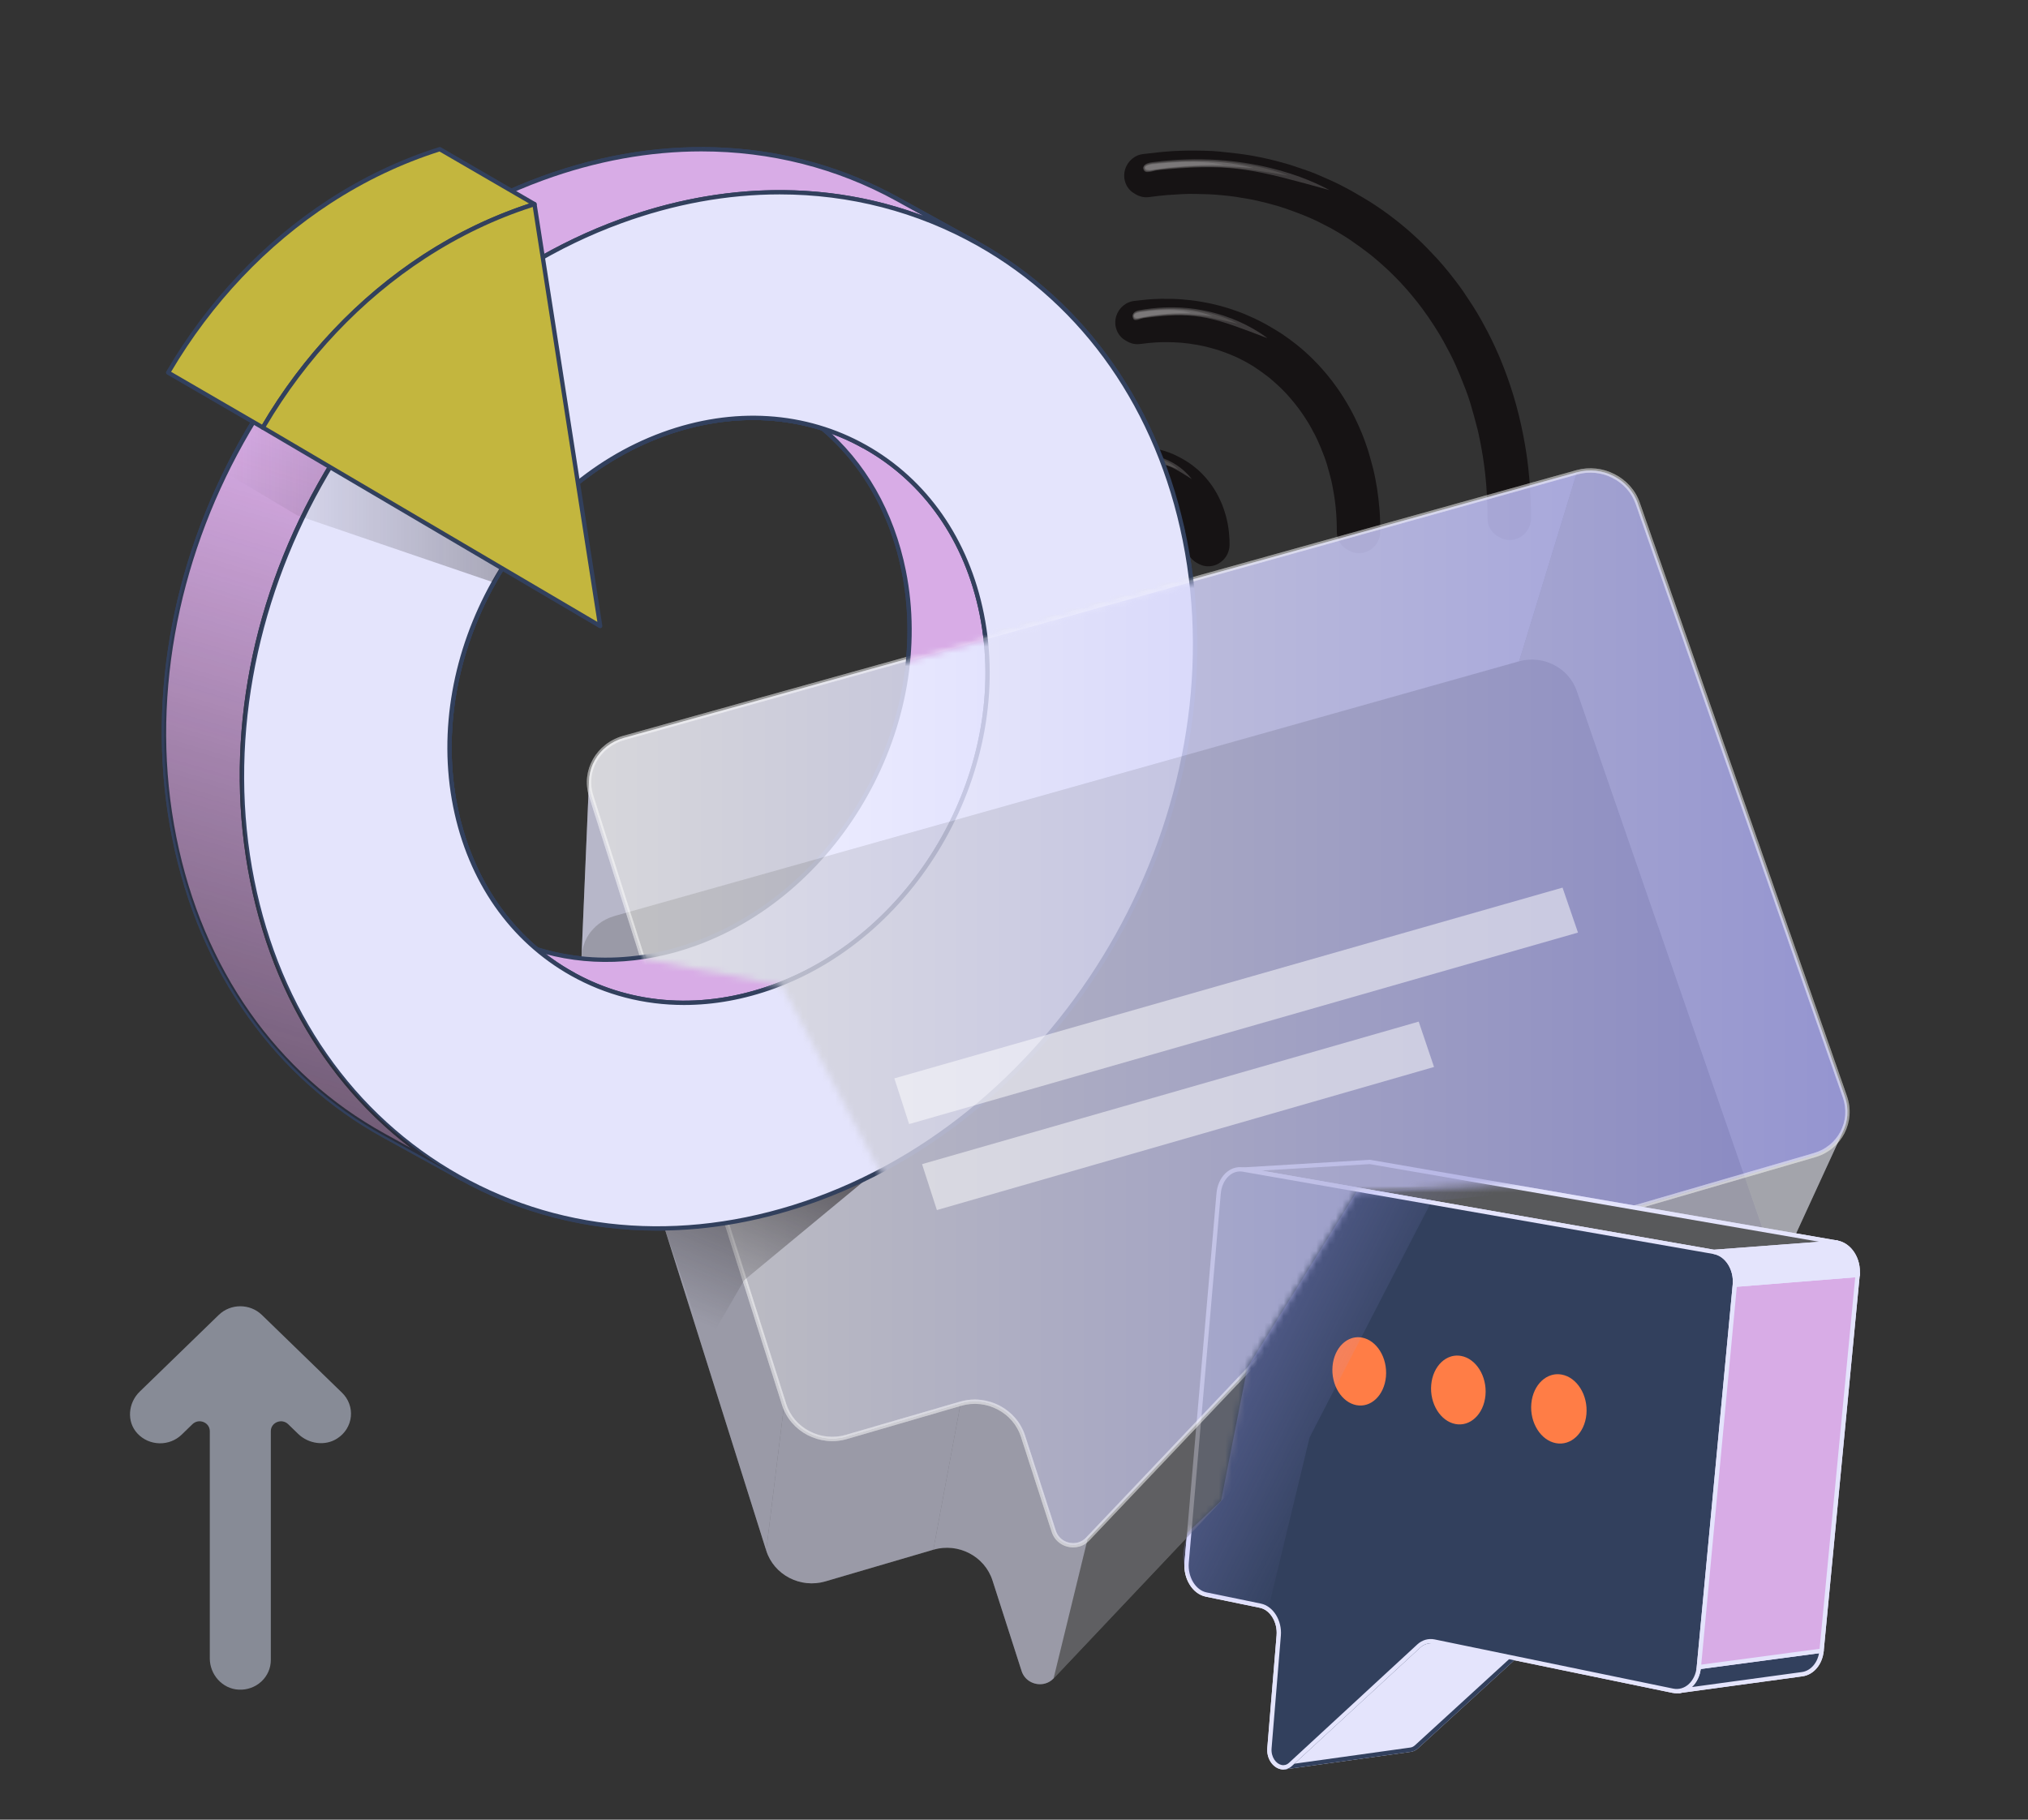 <svg width="312" height="280" viewBox="0 0 312 280" fill="none" xmlns="http://www.w3.org/2000/svg">
<rect x="0" y="0" width="312" height="280" fill="#333333" stroke="none"/>
<g clip-path="url(#clip0_1_1246)">
<g clip-path="url(#clip1_1_1246)">
<path d="M219.79 252.556C219.652 252.573 219.515 252.602 219.381 252.641C219.247 252.68 219.115 252.73 218.987 252.791C218.859 252.852 218.735 252.924 218.614 253.005C218.494 253.087 218.378 253.18 218.267 253.282L198.549 271.481C198.478 271.547 198.405 271.605 198.331 271.656C198.257 271.708 198.182 271.751 198.105 271.789C198.029 271.826 197.952 271.856 197.874 271.88C197.796 271.903 197.718 271.921 197.64 271.932L217.021 269.23C217.099 269.219 217.176 269.202 217.253 269.179C217.331 269.155 217.407 269.125 217.483 269.089C217.559 269.052 217.633 269.009 217.707 268.958C217.78 268.908 217.852 268.851 217.923 268.786L237.506 250.867C237.616 250.765 237.732 250.675 237.851 250.594C237.971 250.513 238.094 250.442 238.221 250.382C238.349 250.323 238.479 250.273 238.612 250.234C238.745 250.196 238.881 250.168 239.018 250.15C232.609 250.952 226.199 251.754 219.79 252.556Z" fill="#32405D"/>
<path d="M197.64 272.263C197.477 272.263 197.336 272.143 197.313 271.977C197.287 271.796 197.414 271.629 197.594 271.603C197.655 271.595 197.717 271.581 197.779 271.563C197.839 271.545 197.9 271.52 197.961 271.491C198.022 271.461 198.084 271.425 198.144 271.384C198.205 271.342 198.266 271.293 198.325 271.238L218.043 253.039C218.164 252.927 218.294 252.823 218.429 252.732C218.561 252.641 218.702 252.561 218.846 252.492C218.99 252.424 219.138 252.368 219.288 252.324C219.44 252.279 219.595 252.247 219.75 252.228L238.977 249.823C239.16 249.798 239.323 249.929 239.346 250.111C239.369 250.292 239.24 250.458 239.059 250.481L239.055 250.481C238.937 250.496 238.819 250.52 238.704 250.554C238.587 250.588 238.472 250.632 238.362 250.684C238.25 250.737 238.14 250.799 238.035 250.87C237.93 250.941 237.827 251.022 237.729 251.112L218.145 269.032C218.065 269.105 217.98 269.173 217.892 269.233C217.807 269.292 217.717 269.344 217.625 269.388C217.534 269.432 217.441 269.469 217.348 269.497C217.257 269.524 217.162 269.546 217.066 269.559L197.688 272.26C197.688 272.26 197.685 272.26 197.684 272.261C197.669 272.263 197.654 272.264 197.639 272.264L197.64 272.263ZM237.182 250.715L219.831 252.886H219.831C219.712 252.9 219.591 252.925 219.474 252.96C219.357 252.994 219.241 253.038 219.129 253.091C219.016 253.145 218.905 253.208 218.8 253.28C218.692 253.353 218.588 253.436 218.491 253.526L199.138 271.388L216.975 268.902C217.037 268.893 217.099 268.88 217.157 268.862C217.219 268.843 217.28 268.819 217.34 268.79C217.401 268.76 217.462 268.725 217.52 268.685C217.582 268.642 217.642 268.594 217.7 268.542L237.182 250.715Z" fill="#E4E4FC"/>
<path d="M151.042 94.513C148.665 82.649 141.879 73.615 132.86 68.637L120.862 62.015C129.882 66.993 136.667 76.028 139.044 87.891C143.746 111.354 129.425 136.997 107.058 145.166C96.001 149.204 85.046 148.216 76.228 143.349L88.226 149.97C97.044 154.837 107.999 155.826 119.056 151.787C141.423 143.619 155.744 117.976 151.042 94.513Z" fill="#E4E4FC"/>
<path d="M105.238 154.641C99.192 154.641 93.344 153.174 88.067 150.261L76.069 143.639C75.909 143.551 75.85 143.349 75.939 143.189C76.027 143.029 76.228 142.97 76.388 143.059L76.411 143.072C85.516 148.088 96.359 148.721 106.945 144.854C129.129 136.753 143.384 111.229 138.72 87.957C136.44 76.575 130.048 67.47 120.721 62.315L120.703 62.306C120.543 62.218 120.485 62.016 120.573 61.855C120.661 61.695 120.862 61.637 121.022 61.725L133.02 68.347C142.53 73.595 149.046 82.865 151.367 94.448C156.092 118.027 141.648 143.89 119.17 152.099C114.522 153.797 109.823 154.641 105.238 154.641L105.238 154.641ZM82.331 146.339L88.385 149.68C97.495 154.708 108.348 155.345 118.943 151.476C141.126 143.375 155.379 117.849 150.718 94.578C148.436 83.19 142.037 74.08 132.701 68.927L126.662 65.595C133.109 71.013 137.54 78.702 139.368 87.826C144.094 111.406 129.65 137.268 107.171 145.478C98.731 148.56 90.124 148.828 82.331 146.339Z" fill="#32405D"/>
<path d="M132.86 68.637C124.042 63.77 113.088 62.782 102.03 66.82C79.663 74.989 65.342 100.631 70.044 124.094C72.421 135.958 79.207 144.993 88.226 149.971L76.228 143.349C67.209 138.371 60.423 129.336 58.046 117.473C53.344 94.01 67.665 68.367 90.032 60.198C101.09 56.16 112.044 57.148 120.863 62.015C124.462 64.002 129.261 66.65 132.86 68.637Z" fill="#E4E4FC"/>
<path d="M88.226 150.302C88.172 150.302 88.117 150.289 88.067 150.261L76.068 143.639C66.558 138.391 60.043 129.121 57.722 117.538C52.997 93.959 67.44 68.096 89.919 59.886C100.696 55.951 111.742 56.603 121.022 61.725L133.02 68.347C133.18 68.435 133.238 68.636 133.15 68.797C133.062 68.957 132.861 69.016 132.701 68.927C123.591 63.899 112.739 63.262 102.143 67.131C79.959 75.233 65.705 100.757 70.368 124.029C72.65 135.417 79.049 144.527 88.385 149.68C88.545 149.768 88.604 149.97 88.516 150.13C88.455 150.24 88.342 150.302 88.226 150.302L88.226 150.302ZM103.85 58.009C99.341 58.009 94.72 58.839 90.145 60.51C67.961 68.612 53.707 94.136 58.37 117.408C60.653 128.796 67.051 137.906 76.388 143.059L82.427 146.392C75.98 140.973 71.549 133.284 69.72 124.16C64.995 100.58 79.439 74.718 101.917 66.508C110.359 63.425 118.965 63.157 126.758 65.647L126.702 65.616L120.703 62.306C115.526 59.449 109.786 58.009 103.85 58.009L103.85 58.009Z" fill="#32405D"/>
<path d="M138.076 30.649L150.074 37.27C134.453 28.65 115.05 26.899 95.464 34.052C55.845 48.521 30.479 93.942 38.807 135.502C43.018 156.516 55.037 172.52 71.013 181.337L59.015 174.715C43.039 165.898 31.02 149.895 26.809 128.88C18.481 87.32 43.847 41.9 83.466 27.431C103.052 20.277 122.455 22.028 138.076 30.649Z" fill="#D8ACE6"/>
<path d="M71.013 181.668C70.959 181.668 70.904 181.655 70.853 181.627L58.855 175.006C50.704 170.507 43.765 164.302 38.231 156.565C32.505 148.558 28.552 139.265 26.485 128.946C22.442 108.768 26.129 87.065 36.869 67.835C47.608 48.604 64.117 34.144 83.353 27.119C102.373 20.173 121.864 21.323 138.235 30.359L150.233 36.98C150.393 37.069 150.451 37.27 150.363 37.431C150.275 37.591 150.074 37.65 149.914 37.561C133.713 28.619 114.415 27.484 95.577 34.364C56.168 48.756 30.847 94.097 39.131 135.437C43.188 155.685 54.568 171.883 71.172 181.046C71.332 181.135 71.391 181.336 71.302 181.497C71.242 181.606 71.129 181.668 71.013 181.668ZM107.941 23.296C99.925 23.296 91.71 24.772 83.579 27.742C44.171 42.134 18.849 87.476 27.133 128.815C31.19 149.063 42.57 165.261 59.174 174.425L63.265 176.682C58.321 172.915 53.957 168.399 50.23 163.187C44.503 155.18 40.551 145.887 38.483 135.568C34.44 115.39 38.127 93.686 48.867 74.456C59.607 55.226 76.115 40.766 95.351 33.741C111.273 27.926 127.525 27.785 142.001 33.194L137.917 30.939C128.708 25.858 118.497 23.297 107.942 23.297L107.941 23.296Z" fill="#32405D"/>
<path d="M182.28 83.105C190.608 124.665 165.242 170.086 125.623 184.555C86.004 199.024 47.135 177.062 38.807 135.502C30.479 93.942 55.845 48.521 95.464 34.052C135.083 19.583 173.951 41.545 182.28 83.105ZM151.042 94.513C146.341 71.05 124.397 58.651 102.03 66.82C79.663 74.989 65.342 100.631 70.044 124.094C74.746 147.557 96.689 159.956 119.057 151.787C141.424 143.619 155.744 117.976 151.042 94.513Z" fill="#E6E7E8"/>
<path d="M101.137 189.358C90.299 189.358 79.827 186.682 70.399 181.374C53.872 172.068 42.537 155.801 38.483 135.568C34.44 115.39 38.127 93.686 48.867 74.456C59.606 55.226 76.115 40.766 95.351 33.741C114.569 26.722 134.222 27.962 150.688 37.234C167.215 46.539 178.549 62.807 182.604 83.04C186.647 103.218 182.959 124.921 172.22 144.151C161.48 163.382 144.972 177.842 125.736 184.867C117.521 187.867 109.228 189.358 101.137 189.358ZM119.948 29.913C111.933 29.913 103.717 31.39 95.577 34.364C56.169 48.756 30.847 94.097 39.131 135.437C43.147 155.478 54.367 171.586 70.722 180.796C87.018 189.97 106.475 191.195 125.509 184.243C164.918 169.851 190.239 124.51 181.955 83.17C177.939 63.129 166.72 47.021 150.364 37.812C141.037 32.56 130.673 29.913 119.948 29.913H119.948ZM105.233 154.643C99.089 154.643 93.154 153.126 87.809 150.117C78.441 144.843 72.017 135.624 69.72 124.16C64.995 100.58 79.438 74.718 101.917 66.508C112.807 62.532 123.944 63.235 133.278 68.49C142.645 73.764 149.069 82.983 151.367 94.448C156.092 118.027 141.648 143.89 119.17 152.099C114.516 153.798 109.817 154.643 105.233 154.643L105.233 154.643ZM115.852 64.628C111.344 64.628 106.722 65.459 102.143 67.131C79.959 75.233 65.704 100.757 70.368 124.029C72.627 135.301 78.936 144.361 88.132 149.539C97.295 154.698 108.237 155.386 118.943 151.476C141.127 143.374 155.381 117.85 150.718 94.578C148.459 83.306 142.15 74.246 132.954 69.068C127.71 66.116 121.883 64.628 115.852 64.628H115.852Z" fill="#32405D"/>
<path d="M277.255 257.615L258.351 260.194C258.74 260.141 259.11 260.01 259.451 259.813C259.791 259.615 260.101 259.351 260.368 259.03C260.635 258.71 260.86 258.333 261.029 257.912C261.199 257.491 261.313 257.025 261.36 256.525L280.242 254.005C280.195 254.496 280.081 254.954 279.912 255.369C279.744 255.783 279.521 256.153 279.256 256.468C278.991 256.784 278.683 257.044 278.345 257.239C278.008 257.433 277.64 257.562 277.255 257.615Z" fill="#32405D"/>
<path d="M258.351 260.525C258.188 260.525 258.046 260.405 258.023 260.238C257.999 260.057 258.125 259.89 258.306 259.865L258.309 259.865C258.649 259.818 258.978 259.704 259.285 259.526C259.592 259.347 259.871 259.109 260.115 258.817C260.363 258.519 260.568 258.172 260.723 257.788C260.884 257.386 260.988 256.951 261.031 256.493C261.046 256.34 261.164 256.216 261.316 256.196L280.198 253.676C280.298 253.664 280.399 253.696 280.471 253.766C280.543 253.836 280.58 253.936 280.571 254.036C280.522 254.55 280.403 255.04 280.218 255.494C280.039 255.936 279.8 256.336 279.508 256.682C279.218 257.028 278.882 257.312 278.51 257.526C278.13 257.745 277.723 257.885 277.3 257.943L258.395 260.522C258.38 260.524 258.365 260.525 258.351 260.525ZM261.658 256.819C261.598 257.245 261.49 257.653 261.336 258.036C261.155 258.484 260.915 258.891 260.622 259.242C260.517 259.368 260.407 259.485 260.291 259.594L277.21 257.286C277.549 257.24 277.875 257.127 278.181 256.951C278.486 256.775 278.762 256.541 279.003 256.254C279.25 255.961 279.453 255.621 279.606 255.243C279.716 254.973 279.799 254.688 279.854 254.39L261.658 256.819V256.819Z" fill="#E4E4FC"/>
<path d="M191.242 179.964L210.761 178.796L282.596 191.206L263.676 192.632L191.242 179.964Z" fill="#58595B"/>
<path d="M263.676 192.963C263.657 192.963 263.638 192.961 263.619 192.958L191.185 180.29C191.02 180.261 190.903 180.112 190.912 179.945C190.922 179.776 191.055 179.642 191.223 179.632L210.741 178.464C210.767 178.463 210.792 178.464 210.817 178.469L282.652 190.879C282.817 190.907 282.935 191.054 282.926 191.221C282.918 191.389 282.787 191.524 282.621 191.536L263.7 192.962C263.692 192.963 263.684 192.963 263.676 192.963ZM194.091 180.125L263.692 192.298L279.9 191.077L210.743 179.129L194.091 180.125V180.125Z" fill="#E4E4FC"/>
<path d="M263.676 192.632C264.177 192.719 264.643 192.927 265.057 193.227C265.471 193.527 265.832 193.92 266.124 194.378C266.416 194.836 266.638 195.36 266.772 195.922C266.907 196.484 266.954 197.085 266.897 197.696L261.36 256.525C261.303 257.129 261.148 257.684 260.916 258.17C260.684 258.656 260.375 259.073 260.011 259.402C259.647 259.73 259.229 259.97 258.777 260.102C258.325 260.235 257.84 260.259 257.344 260.157L220.658 252.592C220.444 252.547 220.229 252.53 220.017 252.537C219.805 252.545 219.596 252.579 219.393 252.637C219.19 252.695 218.992 252.779 218.803 252.887C218.615 252.994 218.435 253.127 218.266 253.282L198.548 271.481C198.436 271.585 198.319 271.671 198.199 271.738C198.08 271.806 197.957 271.857 197.834 271.891C197.71 271.925 197.585 271.943 197.461 271.945C197.336 271.948 197.212 271.935 197.089 271.909C196.834 271.853 196.587 271.737 196.362 271.57C196.136 271.404 195.933 271.187 195.765 270.931C195.598 270.674 195.466 270.378 195.383 270.053C195.301 269.728 195.268 269.374 195.298 269.002L196.726 251.654C196.771 251.11 196.725 250.574 196.605 250.071C196.485 249.567 196.289 249.096 196.034 248.682C195.779 248.268 195.463 247.911 195.102 247.635C194.742 247.358 194.336 247.164 193.901 247.074L185.557 245.353C185.091 245.257 184.659 245.047 184.274 244.751C183.891 244.454 183.556 244.07 183.285 243.625C183.014 243.18 182.808 242.674 182.682 242.134C182.556 241.594 182.511 241.018 182.561 240.435L187.481 183.644C187.532 183.054 187.675 182.508 187.891 182.027C188.106 181.546 188.394 181.129 188.734 180.796C189.073 180.463 189.466 180.214 189.891 180.068C190.315 179.923 190.773 179.881 191.242 179.963L263.676 192.631V192.632Z" fill="#32405D"/>
<path d="M197.429 272.278C197.293 272.278 197.156 272.263 197.02 272.233C196.72 272.168 196.433 272.035 196.166 271.838C195.906 271.645 195.678 271.401 195.489 271.113C195.296 270.818 195.153 270.489 195.063 270.136C194.969 269.762 194.937 269.372 194.969 268.975L196.398 251.628C196.438 251.131 196.4 250.633 196.284 250.149C196.172 249.682 195.994 249.248 195.753 248.857C195.515 248.472 195.229 248.149 194.902 247.899C194.571 247.645 194.212 247.477 193.834 247.399L185.49 245.679C184.986 245.575 184.509 245.351 184.073 245.014C183.659 244.694 183.299 244.285 183.003 243.798C182.71 243.317 182.494 242.782 182.36 242.21C182.223 241.619 182.18 241.013 182.232 240.407L187.152 183.616C187.205 183.002 187.352 182.422 187.589 181.893C187.821 181.375 188.128 180.927 188.503 180.56C188.883 180.187 189.314 179.916 189.784 179.756C190.275 179.587 190.785 179.547 191.299 179.638L263.733 192.306C264.273 192.4 264.784 192.62 265.251 192.959C265.697 193.282 266.085 193.7 266.403 194.2C266.719 194.697 266.952 195.25 267.094 195.846C267.241 196.46 267.286 197.094 267.226 197.728L261.69 256.557C261.631 257.187 261.47 257.778 261.214 258.314C260.965 258.837 260.635 259.286 260.233 259.649C259.827 260.016 259.368 260.276 258.87 260.422C258.352 260.573 257.817 260.594 257.277 260.483L220.592 252.918C220.405 252.879 220.216 252.863 220.03 252.87C219.845 252.877 219.662 252.906 219.484 252.957C219.306 253.009 219.132 253.082 218.967 253.176C218.799 253.272 218.639 253.39 218.491 253.527L198.773 271.726C198.644 271.845 198.506 271.947 198.363 272.028C198.221 272.109 198.073 272.17 197.921 272.212C197.775 272.252 197.622 272.275 197.468 272.278C197.455 272.278 197.442 272.278 197.43 272.278L197.429 272.278ZM190.766 180.254C190.506 180.254 190.249 180.297 189.998 180.382C189.622 180.511 189.275 180.73 188.965 181.034C188.65 181.342 188.39 181.723 188.193 182.164C187.986 182.625 187.858 183.133 187.811 183.673L182.891 240.464C182.845 241 182.883 241.536 183.005 242.059C183.122 242.562 183.311 243.031 183.567 243.453C183.821 243.87 184.127 244.218 184.477 244.488C184.832 244.763 185.218 244.945 185.623 245.029L193.967 246.749C194.443 246.847 194.892 247.057 195.303 247.372C195.694 247.671 196.035 248.053 196.315 248.508C196.593 248.959 196.798 249.458 196.927 249.994C197.059 250.547 197.103 251.115 197.056 251.682L195.628 269.03C195.602 269.352 195.627 269.669 195.704 269.972C195.776 270.254 195.889 270.515 196.042 270.749C196.188 270.972 196.362 271.158 196.558 271.304C196.75 271.445 196.952 271.54 197.16 271.585C197.258 271.606 197.357 271.617 197.454 271.614C197.553 271.612 197.651 271.598 197.746 271.572C197.845 271.545 197.943 271.504 198.036 271.451C198.136 271.394 198.232 271.323 198.324 271.238L218.043 253.039C218.227 252.868 218.428 252.72 218.64 252.6C218.85 252.479 219.073 252.385 219.301 252.319C219.53 252.253 219.767 252.215 220.005 252.207C220.244 252.197 220.486 252.218 220.725 252.267L257.41 259.832C257.842 259.922 258.271 259.905 258.684 259.784C259.086 259.667 259.458 259.455 259.79 259.156C260.127 258.851 260.405 258.471 260.617 258.027C260.84 257.561 260.979 257.046 261.031 256.494L266.567 197.665C266.62 197.103 266.581 196.543 266.45 196C266.325 195.476 266.121 194.991 265.845 194.556C265.571 194.127 265.241 193.77 264.863 193.495C264.477 193.216 264.059 193.036 263.618 192.959L191.185 180.291C191.044 180.266 190.904 180.254 190.766 180.254H190.766Z" fill="#E4E4FC"/>
<path d="M266.897 197.696L285.785 196.181L280.242 254.005L261.361 256.525L266.897 197.696Z" fill="#414042"/>
<path d="M261.361 256.856C261.276 256.856 261.193 256.823 261.131 256.763C261.059 256.693 261.022 256.594 261.032 256.493L266.568 197.664C266.583 197.504 266.711 197.378 266.871 197.365L285.758 195.85C285.856 195.843 285.952 195.878 286.02 195.948C286.089 196.018 286.123 196.115 286.114 196.212L280.571 254.036C280.557 254.189 280.438 254.312 280.286 254.333L261.404 256.853C261.39 256.855 261.375 256.856 261.361 256.856L261.361 256.856ZM267.2 198.004L261.729 256.141L279.938 253.711L285.418 196.543L267.2 198.004L267.2 198.004Z" fill="#E4E4FC"/>
<path d="M263.676 192.632L282.596 191.206C283.093 191.292 283.555 191.495 283.965 191.79C284.375 192.085 284.733 192.47 285.022 192.92C285.31 193.371 285.53 193.885 285.663 194.438C285.795 194.99 285.842 195.58 285.784 196.18L266.897 197.696C266.954 197.084 266.907 196.484 266.772 195.922C266.638 195.36 266.416 194.836 266.124 194.378C265.832 193.919 265.471 193.527 265.057 193.226C264.643 192.926 264.177 192.719 263.676 192.632Z" fill="#58595B"/>
<path d="M266.897 198.027C266.809 198.027 266.724 197.992 266.662 197.929C266.593 197.859 266.559 197.762 266.568 197.665C266.621 197.103 266.581 196.543 266.451 196C266.326 195.476 266.122 194.991 265.846 194.557C265.572 194.127 265.242 193.77 264.863 193.496C264.478 193.217 264.06 193.036 263.619 192.959C263.455 192.93 263.338 192.783 263.346 192.616C263.354 192.449 263.485 192.314 263.651 192.301L282.572 190.876C282.599 190.873 282.626 190.875 282.653 190.88C283.188 190.972 283.694 191.188 284.158 191.521C284.6 191.838 284.984 192.249 285.3 192.742C285.614 193.23 285.844 193.775 285.985 194.361C286.131 194.966 286.174 195.589 286.114 196.213C286.099 196.373 285.971 196.499 285.811 196.512L266.924 198.027C266.915 198.028 266.906 198.028 266.897 198.028L266.897 198.027ZM265.104 192.857C265.154 192.889 265.202 192.923 265.251 192.958C265.697 193.282 266.085 193.699 266.403 194.2C266.719 194.696 266.951 195.25 267.094 195.845C267.211 196.333 267.263 196.833 267.25 197.335L285.474 195.873C285.493 195.415 285.448 194.96 285.341 194.515C285.218 194.002 285.016 193.526 284.743 193.1C284.473 192.678 284.146 192.328 283.772 192.06C283.402 191.794 283 191.619 282.579 191.54L265.104 192.857H265.104Z" fill="#E4E4FC"/>
<path d="M209.593 205.492C208.981 205.379 208.384 205.425 207.829 205.607C207.274 205.788 206.761 206.104 206.317 206.53C205.872 206.955 205.495 207.489 205.213 208.108C204.931 208.727 204.743 209.429 204.676 210.191C204.608 210.951 204.668 211.699 204.833 212.4C204.999 213.102 205.27 213.757 205.625 214.331C205.981 214.906 206.422 215.4 206.927 215.78C207.431 216.16 208 216.425 208.611 216.542C209.224 216.658 209.822 216.615 210.379 216.437C210.935 216.259 211.451 215.945 211.898 215.522C212.345 215.098 212.725 214.564 213.009 213.945C213.294 213.326 213.483 212.622 213.551 211.859C213.619 211.094 213.56 210.342 213.393 209.637C213.227 208.932 212.954 208.274 212.595 207.698C212.237 207.122 211.793 206.627 211.285 206.248C210.778 205.869 210.207 205.606 209.593 205.492" fill="#FF7D46"/>
<path d="M209.297 216.939C209.049 216.939 208.8 216.915 208.55 216.867C207.902 216.744 207.289 216.467 206.729 216.045C206.193 215.642 205.728 215.124 205.345 214.506C204.965 213.892 204.685 213.209 204.512 212.477C204.333 211.719 204.278 210.94 204.347 210.162C204.416 209.379 204.606 208.642 204.913 207.97C205.211 207.316 205.607 206.75 206.089 206.289C206.576 205.823 207.127 205.487 207.727 205.291C208.352 205.087 209.001 205.045 209.654 205.166C210.304 205.287 210.92 205.561 211.483 205.982C212.022 206.384 212.49 206.902 212.876 207.522C213.259 208.138 213.541 208.824 213.715 209.56C213.895 210.322 213.951 211.105 213.881 211.888C213.811 212.673 213.619 213.411 213.309 214.084C213.009 214.738 212.61 215.303 212.125 215.762C211.635 216.226 211.081 216.559 210.48 216.752C210.093 216.876 209.697 216.938 209.297 216.938V216.939ZM208.93 205.762C208.592 205.762 208.258 205.815 207.932 205.922C207.427 206.087 206.961 206.372 206.545 206.77C206.124 207.172 205.777 207.669 205.514 208.246C205.239 208.849 205.068 209.513 205.005 210.22C204.943 210.928 204.993 211.636 205.156 212.325C205.312 212.987 205.564 213.604 205.907 214.156C206.246 214.704 206.656 215.162 207.126 215.515C207.605 215.875 208.126 216.111 208.674 216.216C209.218 216.32 209.758 216.288 210.279 216.122C210.786 215.959 211.254 215.676 211.672 215.281C212.095 214.88 212.444 214.384 212.709 213.806C212.987 213.203 213.159 212.538 213.223 211.83C213.286 211.117 213.236 210.405 213.072 209.713C212.915 209.047 212.66 208.428 212.316 207.873C211.974 207.324 211.561 206.866 211.089 206.514C210.607 206.154 210.084 205.92 209.534 205.818C209.332 205.78 209.131 205.762 208.931 205.762L208.93 205.762Z" fill="#32405D"/>
<path d="M224.856 208.321C224.234 208.205 223.628 208.251 223.064 208.433C222.5 208.615 221.979 208.932 221.527 209.36C221.076 209.787 220.693 210.325 220.406 210.948C220.119 211.57 219.928 212.277 219.859 213.044C219.79 213.81 219.85 214.563 220.018 215.269C220.185 215.976 220.459 216.636 220.82 217.215C221.181 217.794 221.628 218.292 222.14 218.676C222.653 219.059 223.23 219.327 223.852 219.446C224.472 219.564 225.078 219.521 225.642 219.342C226.206 219.163 226.728 218.848 227.182 218.422C227.636 217.996 228.021 217.459 228.309 216.836C228.598 216.214 228.791 215.505 228.861 214.736C228.931 213.966 228.871 213.209 228.703 212.499C228.535 211.788 228.258 211.126 227.895 210.545C227.532 209.964 227.083 209.466 226.569 209.083C226.056 208.702 225.477 208.436 224.856 208.321" fill="#FF7D46"/>
<path d="M224.55 219.844C224.298 219.844 224.045 219.82 223.79 219.772C223.133 219.646 222.512 219.367 221.943 218.942C221.4 218.535 220.928 218.014 220.54 217.391C220.155 216.772 219.871 216.084 219.696 215.346C219.515 214.583 219.459 213.799 219.53 213.015C219.601 212.227 219.795 211.484 220.106 210.809C220.41 210.15 220.811 209.582 221.301 209.119C221.796 208.65 222.355 208.314 222.963 208.118C223.597 207.913 224.255 207.872 224.917 207.994C225.574 208.117 226.197 208.393 226.767 208.818C227.312 209.223 227.787 209.745 228.176 210.369C228.564 210.99 228.85 211.68 229.025 212.422C229.207 213.189 229.262 213.978 229.191 214.767C229.119 215.557 228.924 216.3 228.61 216.976C228.304 217.635 227.9 218.203 227.409 218.664C226.912 219.131 226.351 219.466 225.742 219.659C225.352 219.782 224.953 219.844 224.55 219.844L224.55 219.844ZM224.176 208.589C223.834 208.589 223.496 208.642 223.165 208.749C222.652 208.914 222.177 209.201 221.754 209.601C221.327 210.006 220.974 210.506 220.706 211.087C220.427 211.694 220.253 212.363 220.188 213.074C220.124 213.787 220.175 214.5 220.339 215.193C220.497 215.861 220.754 216.482 221.101 217.039C221.445 217.592 221.862 218.053 222.338 218.41C222.826 218.775 223.356 219.014 223.914 219.12C224.466 219.225 225.014 219.194 225.542 219.026C226.056 218.863 226.532 218.579 226.956 218.18C227.386 217.777 227.741 217.278 228.01 216.696C228.292 216.09 228.467 215.42 228.532 214.706C228.597 213.989 228.546 213.272 228.381 212.575C228.222 211.904 227.965 211.28 227.615 210.721C227.269 210.167 226.851 209.706 226.373 209.35C225.884 208.987 225.354 208.75 224.796 208.647C224.588 208.608 224.381 208.589 224.176 208.589L224.176 208.589Z" fill="#32405D"/>
<path d="M240.333 211.189C239.702 211.072 239.087 211.117 238.514 211.3C237.943 211.482 237.414 211.801 236.955 212.231C236.496 212.661 236.108 213.202 235.816 213.828C235.525 214.454 235.33 215.167 235.26 215.939C235.189 216.71 235.249 217.468 235.419 218.18C235.588 218.891 235.866 219.556 236.231 220.14C236.597 220.724 237.05 221.226 237.57 221.613C238.089 222 238.675 222.27 239.305 222.39C239.935 222.51 240.549 222.468 241.121 222.289C241.694 222.109 242.224 221.793 242.685 221.364C243.146 220.936 243.537 220.395 243.83 219.769C244.124 219.142 244.32 218.429 244.392 217.655C244.463 216.879 244.403 216.116 244.233 215.401C244.063 214.686 243.783 214.018 243.415 213.433C243.048 212.847 242.592 212.345 242.071 211.959C241.55 211.574 240.964 211.305 240.333 211.189Z" fill="#FF7D46"/>
<path d="M240.018 222.79C239.762 222.79 239.503 222.766 239.244 222.716C238.578 222.59 237.949 222.308 237.373 221.879C236.823 221.47 236.345 220.944 235.952 220.316C235.561 219.693 235.274 219 235.097 218.257C234.914 217.488 234.858 216.698 234.93 215.908C235.003 215.115 235.2 214.368 235.516 213.688C235.825 213.025 236.233 212.454 236.729 211.989C237.23 211.518 237.798 211.18 238.414 210.983C239.057 210.779 239.722 210.738 240.393 210.862C241.059 210.986 241.689 211.265 242.267 211.693C242.819 212.101 243.299 212.627 243.695 213.256C244.087 213.881 244.376 214.577 244.554 215.325C244.738 216.097 244.794 216.892 244.721 217.686C244.647 218.481 244.448 219.229 244.129 219.91C243.819 220.573 243.408 221.144 242.909 221.608C242.405 222.076 241.837 222.412 241.22 222.605C240.826 222.729 240.424 222.79 240.018 222.79H240.018ZM239.638 211.456C239.292 211.456 238.949 211.509 238.615 211.616C238.092 211.782 237.61 212.071 237.181 212.473C236.746 212.88 236.388 213.383 236.116 213.968C235.832 214.579 235.654 215.252 235.589 215.969C235.523 216.687 235.574 217.405 235.74 218.103C235.9 218.776 236.16 219.402 236.512 219.964C236.861 220.522 237.283 220.987 237.767 221.347C238.262 221.716 238.801 221.957 239.367 222.065C239.929 222.172 240.486 222.141 241.023 221.972C241.546 221.809 242.029 221.523 242.46 221.122C242.897 220.716 243.257 220.213 243.531 219.628C243.818 219.017 243.997 218.343 244.063 217.625C244.129 216.903 244.078 216.181 243.911 215.478C243.751 214.802 243.49 214.173 243.136 213.61C242.784 213.051 242.36 212.585 241.875 212.226C241.379 211.859 240.84 211.62 240.273 211.515C240.061 211.475 239.849 211.455 239.639 211.455L239.638 211.456Z" fill="#32405D"/>
<path d="M188.57 79.274C188.168 77.894 187.884 77.282 187.453 76.399C187.191 75.861 186.631 74.93 186.147 74.305C185.886 73.967 185.193 73.07 184.239 72.243C183.205 71.345 182.473 70.925 181.827 70.554L181.551 70.403C181.286 70.262 180.985 70.11 180.651 69.958C180.65 69.958 180.649 69.957 180.648 69.957C179.824 69.583 178.777 69.208 177.411 68.969C176.418 68.796 175.551 68.781 175.542 68.781C174.459 68.768 174.156 68.785 173.046 68.917C172.958 68.93 172.841 68.952 172.755 68.972C171.454 69.28 170.446 70.392 170.246 71.739C170.095 72.752 170.445 73.47 170.56 73.706C170.722 74.037 170.984 74.34 171.045 74.403C171.368 74.734 171.507 74.829 171.855 75.036L172.131 75.186C173.047 75.671 173.805 75.569 174.17 75.52C174.966 75.413 175.784 75.432 176.602 75.575C177.445 75.723 178.113 76.023 178.499 76.216C178.725 76.343 178.943 76.482 179.155 76.631C179.254 76.702 179.359 76.782 179.466 76.868C179.533 76.921 179.598 76.977 179.663 77.031C179.817 77.164 179.974 77.309 180.13 77.473C180.801 78.174 181.172 78.795 181.473 79.361C181.85 80.07 182.483 81.592 182.484 83.817C182.485 84.696 182.835 85.29 182.95 85.486C183.213 85.933 183.552 86.221 183.82 86.409C183.831 86.418 183.843 86.427 183.855 86.436C183.963 86.51 184.061 86.571 184.128 86.611L184.404 86.762C185.112 87.137 185.858 87.235 186.623 87.055C187.535 86.839 188.074 86.284 188.251 86.102C188.389 85.961 188.607 85.686 188.771 85.375C188.966 85.005 189.037 84.724 189.089 84.518C189.131 84.349 189.259 83.836 189.058 81.798C188.985 81.067 188.775 79.982 188.57 79.274L188.57 79.274Z" fill="#161314"/>
<path d="M211.61 73.769C211.511 73.303 211.395 72.678 211.278 72.216C211.057 71.348 210.738 70.197 210.482 69.339C210.321 68.802 209.794 67.316 209.422 66.442C208.965 65.369 208.2 63.574 206.792 61.313C205.474 59.197 204.325 57.811 203.375 56.735C202.709 55.981 201.313 54.493 199.443 53.002C198.815 52.502 197.951 51.866 197.283 51.421C196.728 51.052 195.927 50.567 194.88 49.966L194.604 49.816C194.124 49.559 193.482 49.218 192.986 48.993C192.835 48.926 192.698 48.864 192.556 48.8C192.474 48.763 192.393 48.726 192.31 48.69C191.627 48.384 191.022 48.127 190.375 47.903C188.968 47.416 188.714 47.328 187.655 47.047C186.408 46.716 185.546 46.557 184.837 46.435C182.42 46.016 180.417 45.989 180.397 45.989C178.592 45.968 178.445 45.967 177.39 46.025C176.495 46.074 175.307 46.211 174.418 46.318C174.33 46.331 174.213 46.352 174.127 46.373C172.826 46.68 171.818 47.79 171.618 49.134C171.468 50.148 171.817 50.866 171.933 51.102C172.094 51.432 172.356 51.735 172.417 51.798C172.74 52.13 172.879 52.224 173.227 52.431L173.503 52.582C173.73 52.702 174.419 53.067 175.433 52.931C177.376 52.67 178.735 52.632 179.532 52.645C181.214 52.675 182.122 52.713 184.293 53.085C185.47 53.287 187.136 53.764 187.698 53.963C188.309 54.18 189.122 54.477 189.717 54.736C190.412 55.038 190.481 55.071 191.574 55.638C192.02 55.884 192.46 56.14 192.89 56.412C192.9 56.418 192.911 56.425 192.922 56.432C193.253 56.642 193.574 56.868 193.895 57.093C194.212 57.319 194.529 57.554 194.815 57.77C194.995 57.908 195.175 58.044 195.352 58.187C195.69 58.464 196.031 58.772 196.707 59.384C196.971 59.622 197.3 59.966 197.552 60.218C197.951 60.617 198.875 61.626 199.804 62.875C200.523 63.841 201.33 65.116 201.695 65.791C202.342 66.985 202.41 67.109 202.784 67.925C203.016 68.431 203.326 69.186 203.712 70.189C203.849 70.544 204.013 71.025 204.121 71.391C204.333 72.105 204.6 73.062 204.779 73.785C204.783 73.803 205.211 75.556 205.447 77.687C205.513 78.283 205.668 79.679 205.668 81.791C205.668 82.67 206.019 83.265 206.134 83.46C206.397 83.907 206.737 84.196 207.005 84.384C207.017 84.393 207.029 84.401 207.04 84.41C207.149 84.484 207.246 84.545 207.314 84.586L207.59 84.737C208.3 85.112 209.047 85.211 209.811 85.031C210.891 84.775 211.628 83.995 211.957 83.351C212.238 82.8 212.304 82.37 212.317 82.251C212.347 81.995 212.349 81.282 212.324 80.112C212.283 78.136 211.921 75.237 211.61 73.769H211.61Z" fill="#161314"/>
<path d="M235.496 77.103C235.402 74.797 235.352 74.312 235.115 71.978C234.997 70.82 234.515 66.878 233.24 62.251C232.061 57.973 230.564 54.58 229.975 53.32C229.669 52.666 229.262 51.791 228.919 51.155C228.601 50.566 228.189 49.774 227.858 49.193C227.504 48.571 227.029 47.744 226.638 47.146C225.064 44.74 225.002 44.646 224.061 43.393C222.541 41.371 221.215 39.927 221.202 39.913C220.335 38.97 219.153 37.736 218.223 36.856C216.766 35.477 215.386 34.371 215.124 34.163C214.205 33.434 213.135 32.612 211.543 31.553C210.489 30.852 209.027 30.005 207.929 29.376C207.929 29.376 207.928 29.375 207.928 29.375L207.653 29.225C206.896 28.819 205.884 28.282 205.101 27.928C204.879 27.828 204.676 27.737 204.466 27.642C204.289 27.562 204.112 27.482 203.933 27.403C202.898 26.942 201.974 26.551 200.987 26.21C198.766 25.441 198.367 25.303 196.698 24.861C194.726 24.338 193.369 24.088 192.253 23.895C191.253 23.722 189.726 23.532 187.669 23.326C186.944 23.253 185.972 23.2 185.243 23.192C184.559 23.184 183.647 23.159 182.963 23.167C182.221 23.176 181.232 23.208 180.491 23.249C179.076 23.327 177.196 23.544 175.789 23.713C175.701 23.726 175.585 23.747 175.499 23.768C174.199 24.075 173.19 25.186 172.99 26.533C172.839 27.546 173.188 28.262 173.303 28.497C173.464 28.828 173.726 29.131 173.787 29.194C174.109 29.525 174.248 29.619 174.595 29.826L174.871 29.977C175.098 30.097 175.788 30.462 176.804 30.326C177.629 30.215 178.73 30.072 179.56 30.015C181.295 29.895 182.442 29.815 183.822 29.84C185.727 29.873 186.302 29.884 187.968 30.038C189.642 30.193 190.377 30.319 191.986 30.596C193.806 30.909 196.514 31.636 197.837 32.105C198.888 32.478 200.286 32.988 201.309 33.434C202.54 33.97 202.612 34.005 204.662 35.067C205.222 35.386 205.634 35.621 205.971 35.818C205.542 35.562 205.109 35.313 204.671 35.072H204.672C205.11 35.313 205.543 35.562 205.972 35.818C205.972 35.818 205.971 35.818 205.971 35.818C206.302 36.015 206.632 36.214 206.958 36.42C207.219 36.585 207.475 36.757 207.732 36.927C208.634 37.532 209.745 38.353 210.583 38.992C211.066 39.361 211.684 39.886 212.144 40.283C212.567 40.648 213.11 41.156 213.524 41.53C213.977 41.94 214.54 42.53 214.973 42.962C215.161 43.15 216.871 44.877 218.835 47.518C220.1 49.219 221.447 51.361 222.072 52.511C223.064 54.336 223.27 54.716 223.934 56.163C224.329 57.024 224.858 58.313 225.52 60.029C225.754 60.636 226.033 61.457 226.218 62.081C226.579 63.298 227.033 64.931 227.34 66.164C227.347 66.193 228.073 69.166 228.479 72.804C228.791 75.605 228.857 78.137 228.857 79.768C228.857 80.646 229.207 81.241 229.322 81.437C229.585 81.884 229.925 82.172 230.193 82.36C230.204 82.369 230.216 82.378 230.228 82.386C230.335 82.46 230.431 82.521 230.499 82.561C230.5 82.561 230.5 82.562 230.501 82.562L230.777 82.713H230.777C231.485 83.088 232.231 83.187 232.996 83.006C233.91 82.79 234.449 82.236 234.626 82.053C235.016 81.652 235.36 81.001 235.462 80.469C235.501 80.266 235.538 80.074 235.541 79.751C235.549 78.956 235.528 77.897 235.496 77.103L235.496 77.103Z" fill="#161314"/>
<path d="M177.245 25.926C176.774 26.344 176.354 26.373 176.351 26.372C176.29 26.35 176.221 26.282 176.195 26.222C176.181 26.191 176.24 25.897 176.251 25.874C176.306 25.758 176.486 25.608 176.488 25.607C176.49 25.605 176.756 25.394 177.095 25.495C177.164 25.515 177.269 25.535 177.316 25.59C177.359 25.638 177.401 25.732 177.384 25.795C177.369 25.85 177.287 25.887 177.245 25.926Z" fill="#6E6E6E"/>
<path d="M177.304 25.811C177.304 25.811 177.173 25.983 176.844 26.169C176.668 26.27 176.408 26.331 176.395 26.327C176.331 26.313 176.255 26.245 176.233 26.183C176.199 26.089 176.255 25.945 176.299 25.855C176.326 25.8 176.504 25.633 176.505 25.632C176.556 25.603 176.731 25.509 176.864 25.503C176.961 25.5 177.226 25.578 177.249 25.604C177.291 25.652 177.322 25.749 177.304 25.811Z" fill="#727272"/>
<path d="M177.226 25.832C177.225 25.834 177.039 26.004 177.027 26.014C176.971 26.057 176.889 26.105 176.828 26.14C176.747 26.186 176.495 26.288 176.448 26.277C176.384 26.264 176.302 26.199 176.28 26.138C176.265 26.099 176.347 25.758 176.523 25.657C176.566 25.632 176.753 25.547 176.799 25.545C176.803 25.545 177.152 25.586 177.181 25.621C177.223 25.671 177.244 25.77 177.226 25.832" fill="#777777"/>
<path d="M177.141 25.858C177.106 25.957 176.582 26.247 176.502 26.229C176.437 26.214 176.351 26.156 176.328 26.093C176.311 26.047 176.341 25.976 176.364 25.932C176.407 25.852 176.466 25.735 176.545 25.689C176.622 25.645 176.736 25.598 176.824 25.591C176.911 25.584 177.051 25.578 177.11 25.642C177.154 25.69 177.163 25.797 177.141 25.859" fill="#7A7A7A"/>
<path d="M177.056 25.89C177.027 25.971 176.581 26.188 176.557 26.183C176.492 26.168 176.401 26.113 176.377 26.05C176.35 25.98 176.57 25.732 176.573 25.731C176.648 25.687 176.762 25.649 176.848 25.637C176.904 25.629 176.995 25.626 177.033 25.668C177.077 25.718 177.078 25.827 177.056 25.89Z" fill="#7E7E7E"/>
<path d="M176.971 25.889C176.952 25.968 176.734 26.078 176.685 26.089C176.606 26.106 176.456 26.085 176.428 26.009C176.398 25.926 176.526 25.817 176.601 25.773C176.604 25.771 176.906 25.641 176.957 25.697C176.996 25.739 176.985 25.833 176.971 25.889Z" fill="#828282"/>
<path d="M176.73 25.976C176.677 25.999 176.602 25.935 176.546 25.921C176.571 25.889 176.594 25.835 176.628 25.815C176.691 25.779 176.788 25.76 176.858 25.74C176.818 25.81 176.804 25.945 176.73 25.976" fill="#858585"/>
<path d="M176.099 26.354C175.844 26.15 175.486 25.201 177.215 24.967C191.875 23.025 201.828 27.758 204.529 29.255C193.236 26.129 189.828 25.186 179.888 26.02C179.181 26.107 178.214 26.107 177.53 26.308C176.414 26.636 176.155 26.398 176.099 26.354Z" fill="#3D3A3B"/>
<path d="M176.343 26.362C176.039 26.331 175.213 25.346 177.259 25.079C185.315 24.174 192.351 24.824 198.172 27.009C191.511 25.904 187.491 25.236 179.88 25.937C179.173 26.024 178.487 26.054 177.523 26.23C177.121 26.303 176.593 26.388 176.343 26.362Z" fill="#514E4E"/>
<path d="M176.507 26.252C176.398 26.239 176.264 26.217 176.202 26.126C176.11 25.991 175.692 25.416 177.298 25.186C179.628 24.934 186.717 24.167 192.844 25.86C185.818 25.31 183.057 25.562 179.86 25.854C179.156 25.944 178.536 26.009 177.833 26.099C177.466 26.126 177.066 26.318 176.507 26.252Z" fill="#696667"/>
<path d="M176.269 26.004C176.236 25.983 175.715 25.517 177.328 25.276C179.439 25.064 184.383 24.567 188.267 25.354C185.71 25.339 182.87 25.48 179.828 25.772C179.132 25.866 178.204 25.99 177.507 26.083C176.67 26.277 176.326 26.038 176.269 26.004Z" fill="#7B7879"/>
<path d="M174.404 49.136C174.219 48.933 173.96 47.983 175.212 47.749C185.826 45.808 193.032 50.54 194.987 52.037C186.811 48.911 184.343 47.968 177.148 48.803C176.635 48.889 175.935 48.889 175.44 49.09C174.632 49.418 174.444 49.181 174.404 49.136Z" fill="#3D3A3B"/>
<path d="M174.58 49.145C174.36 49.114 173.762 48.128 175.244 47.861C181.076 46.957 186.17 47.606 190.385 49.792C185.562 48.686 182.651 48.018 177.141 48.719C176.63 48.807 176.133 48.837 175.435 49.012C175.144 49.085 174.761 49.171 174.58 49.145Z" fill="#514E4E"/>
<path d="M174.699 49.034C174.62 49.021 174.524 48.999 174.479 48.908C174.412 48.773 174.109 48.199 175.272 47.968C176.958 47.716 182.091 46.949 186.527 48.642C181.44 48.092 179.441 48.344 177.126 48.636C176.617 48.727 176.168 48.791 175.659 48.882C175.393 48.909 175.104 49.1 174.699 49.035V49.034Z" fill="#696667"/>
<path d="M174.527 48.786C174.503 48.766 174.126 48.299 175.293 48.059C176.822 47.846 180.401 47.349 183.213 48.136C181.362 48.121 179.306 48.262 177.104 48.555C176.599 48.648 175.927 48.772 175.423 48.866C174.817 49.059 174.568 48.82 174.527 48.786Z" fill="#7B7879"/>
<path d="M171.795 71.919C171.686 71.715 171.534 70.766 172.27 70.532C178.512 68.59 182.205 72.229 183.355 73.726C178.546 70.6 177.64 70.751 173.409 71.585C173.107 71.672 172.696 71.672 172.405 71.873C171.929 72.201 171.818 71.963 171.795 71.919Z" fill="#3D3A3B"/>
<path d="M171.899 71.927C171.769 71.896 171.418 70.911 172.289 70.644C175.719 69.739 178.788 70.02 181.267 72.205C178.431 71.1 176.645 70.801 173.405 71.502C173.104 71.589 172.812 71.619 172.401 71.794C172.23 71.868 172.005 71.953 171.899 71.927Z" fill="#514E4E"/>
<path d="M171.969 71.817C171.922 71.804 171.865 71.782 171.839 71.691C171.8 71.555 171.622 70.981 172.305 70.751C173.297 70.499 176.321 69.529 178.93 71.222C175.938 70.672 174.758 71.127 173.396 71.418C173.097 71.509 172.833 71.573 172.533 71.664C172.377 71.691 172.207 71.883 171.969 71.817L171.969 71.817Z" fill="#696667"/>
<path d="M171.867 71.568C171.853 71.548 171.632 71.081 172.318 70.841C173.217 70.629 175.335 69.954 176.989 70.741C175.9 70.726 174.678 71.044 173.383 71.337C173.086 71.43 172.691 71.554 172.394 71.648C172.038 71.842 171.891 71.602 171.867 71.568V71.568Z" fill="#7B7879"/>
<path d="M140.443 74.775C140.292 74.623 140.136 74.477 139.98 74.33L139.779 74.14L140.235 73.659L140.434 73.847C140.594 73.998 140.755 74.15 140.911 74.306L140.443 74.775L140.443 74.775Z" fill="#32405D"/>
<path d="M145.091 79.954C145.265 80.215 145.445 80.47 145.614 80.737C145.445 80.471 145.265 80.215 145.091 79.954Z" fill="#E6E7E8"/>
<path d="M145.334 80.914C145.223 80.739 145.107 80.567 144.99 80.397L144.816 80.139L145.366 79.769L145.537 80.023C145.657 80.2 145.778 80.377 145.893 80.559L145.335 80.914L145.334 80.914Z" fill="#32405D"/>
<path d="M143.93 78.316C144.117 78.566 144.31 78.811 144.492 79.067C144.31 78.811 144.117 78.566 143.93 78.316Z" fill="#E6E7E8"/>
<path d="M144.223 79.259C144.102 79.09 143.977 78.925 143.851 78.76L143.666 78.516L144.194 78.117L144.372 78.352C144.504 78.524 144.635 78.697 144.761 78.874L144.223 79.259Z" fill="#32405D"/>
<path d="M136.061 71.051C135.882 70.922 135.698 70.8 135.514 70.677L135.305 70.537L135.674 69.987L135.882 70.126C136.071 70.252 136.26 70.379 136.445 70.511L136.061 71.051Z" fill="#32405D"/>
<path d="M133.867 69.23C134.131 69.388 134.397 69.541 134.657 69.706C134.397 69.541 134.131 69.388 133.867 69.23Z" fill="#E6E7E8"/>
<path d="M134.48 69.986C134.295 69.868 134.106 69.757 133.917 69.645L133.698 69.515L134.036 68.945L134.246 69.07C134.441 69.186 134.637 69.301 134.829 69.423C134.83 69.424 134.832 69.425 134.833 69.426L134.48 69.986L134.48 69.986Z" fill="#32405D"/>
<path d="M146.176 81.676C146.335 81.946 146.501 82.21 146.655 82.485C146.501 82.21 146.336 81.946 146.176 81.676Z" fill="#E6E7E8"/>
<path d="M146.367 82.647C146.266 82.468 146.16 82.293 146.055 82.118C146 82.028 145.945 81.937 145.891 81.846L146.46 81.507L146.62 81.775C146.73 81.956 146.839 82.137 146.943 82.323L146.367 82.648V82.647Z" fill="#32405D"/>
<path d="M137.584 72.205C137.437 72.088 137.288 71.975 137.139 71.862C137.116 71.845 137.093 71.828 137.07 71.811L136.855 71.648L137.254 71.12L137.46 71.275C137.485 71.294 137.51 71.313 137.535 71.332C137.69 71.448 137.844 71.565 137.996 71.687C137.996 71.687 137.996 71.688 137.997 71.688L137.583 72.206L137.584 72.205Z" fill="#32405D"/>
<path d="M139.046 73.447C138.885 73.303 138.72 73.164 138.556 73.025L138.348 72.849L138.776 72.344L138.981 72.517C139.151 72.661 139.321 72.804 139.487 72.954L139.046 73.447Z" fill="#32405D"/>
<path d="M141.774 76.188C141.634 76.03 141.489 75.878 141.344 75.726L141.144 75.514L141.625 75.06L141.819 75.265C141.97 75.423 142.121 75.582 142.267 75.746L141.774 76.187L141.774 76.188Z" fill="#32405D"/>
<path d="M143.035 77.683C142.902 77.516 142.765 77.355 142.627 77.193L142.442 76.975L142.947 76.547L143.13 76.763C143.272 76.93 143.414 77.097 143.552 77.269L143.035 77.683V77.683Z" fill="#32405D"/>
<path d="M148.181 86.339C148.103 86.157 148.019 85.978 147.936 85.8C147.889 85.701 147.843 85.602 147.798 85.502L148.399 85.226C148.444 85.324 148.489 85.421 148.535 85.519C148.621 85.703 148.708 85.889 148.788 86.078L148.181 86.339Z" fill="#32405D"/>
<path d="M148.927 87.322C149.039 87.609 149.16 87.889 149.266 88.18C149.16 87.889 149.039 87.608 148.927 87.322Z" fill="#E6E7E8"/>
<path d="M148.956 88.295C148.889 88.113 148.817 87.935 148.745 87.757C148.703 87.652 148.661 87.548 148.619 87.443L149.235 87.2C149.275 87.303 149.316 87.405 149.358 87.507C149.432 87.692 149.507 87.877 149.577 88.067L148.956 88.295V88.295Z" fill="#32405D"/>
<path d="M147.316 84.456C147.227 84.275 147.133 84.098 147.039 83.921C146.988 83.826 146.937 83.731 146.887 83.635L147.473 83.328C147.522 83.422 147.572 83.515 147.622 83.609C147.719 83.792 147.817 83.975 147.909 84.163L147.316 84.456Z" fill="#32405D"/>
<g opacity="0.5">
<path d="M233.726 101.754C234.645 101.495 235.581 101.428 236.488 101.528C237.395 101.627 238.273 101.894 239.074 102.303C239.876 102.713 240.601 103.265 241.201 103.935C241.802 104.606 242.279 105.396 242.585 106.28L272.654 193.306C272.97 194.219 273.082 195.144 273.014 196.035C272.947 196.926 272.7 197.784 272.297 198.562C271.894 199.34 271.334 200.038 270.643 200.611C269.952 201.183 269.128 201.629 268.197 201.902L196.947 222.807C196.645 222.895 196.352 223.003 196.067 223.128C195.783 223.254 195.509 223.397 195.245 223.558C194.982 223.718 194.73 223.895 194.49 224.089C194.251 224.282 194.025 224.491 193.814 224.715L162.109 258.256C162.017 258.352 161.921 258.44 161.822 258.521C161.722 258.601 161.618 258.674 161.512 258.739C161.406 258.803 161.296 258.86 161.184 258.91C161.072 258.959 160.958 259.001 160.842 259.035C160.479 259.142 160.1 259.176 159.729 259.143C159.358 259.108 158.993 259.006 158.658 258.841C158.323 258.675 158.017 258.447 157.764 258.16C157.51 257.873 157.308 257.529 157.181 257.131L152.704 243.192C152.403 242.257 151.923 241.423 151.313 240.716C150.702 240.009 149.961 239.43 149.138 239.001C148.315 238.573 147.41 238.297 146.472 238.198C145.533 238.099 144.561 238.177 143.605 238.458L126.991 243.332C126.03 243.614 125.055 243.693 124.114 243.593C123.173 243.494 122.266 243.217 121.443 242.788C120.619 242.359 119.879 241.777 119.271 241.07C118.663 240.362 118.187 239.527 117.892 238.592L89.782 149.422C89.496 148.516 89.416 147.6 89.517 146.717C89.617 145.835 89.897 144.987 90.331 144.22C90.764 143.452 91.352 142.765 92.068 142.203C92.783 141.641 93.627 141.204 94.573 140.937L233.727 101.754L233.726 101.754Z" fill="#6D6E71"/>
<path d="M233.726 101.754C234.645 101.495 235.581 101.428 236.488 101.528C237.395 101.627 238.273 101.894 239.074 102.303C239.876 102.713 240.601 103.265 241.201 103.935C241.802 104.606 242.279 105.396 242.585 106.28L272.654 193.306C272.97 194.219 273.082 195.144 273.014 196.035C272.947 196.926 272.7 197.784 272.297 198.562C271.894 199.34 271.334 200.038 270.643 200.611C269.952 201.183 269.128 201.629 268.197 201.902L196.947 222.807C196.645 222.895 196.352 223.003 196.067 223.128C195.783 223.254 195.509 223.397 195.245 223.558C194.982 223.718 194.73 223.895 194.49 224.089C194.251 224.282 194.025 224.491 193.814 224.715L162.109 258.256C162.017 258.352 161.921 258.44 161.822 258.521C161.722 258.601 161.618 258.674 161.512 258.739C161.406 258.803 161.296 258.86 161.184 258.91C161.072 258.959 160.958 259.001 160.842 259.035C160.479 259.142 160.1 259.176 159.729 259.143C159.358 259.108 158.993 259.006 158.658 258.841C158.323 258.675 158.017 258.447 157.764 258.16C157.51 257.873 157.308 257.529 157.181 257.131L152.704 243.192C152.403 242.257 151.923 241.423 151.313 240.716C150.702 240.009 149.961 239.43 149.138 239.001C148.315 238.573 147.41 238.297 146.472 238.198C145.533 238.099 144.561 238.177 143.605 238.458L126.991 243.332C126.03 243.614 125.055 243.693 124.114 243.593C123.173 243.494 122.266 243.217 121.443 242.788C120.619 242.359 119.879 241.777 119.271 241.07C118.663 240.362 118.187 239.527 117.892 238.592L89.782 149.422C89.496 148.516 89.416 147.6 89.517 146.717C89.617 145.835 89.897 144.987 90.331 144.22C90.764 143.452 91.352 142.765 92.068 142.203C92.783 141.641 93.627 141.204 94.573 140.937L233.727 101.754L233.726 101.754Z" fill="#6D6E71"/>
</g>
<path opacity="0.5" d="M89.516 146.716C89.584 146.123 89.739 145.547 89.962 144.999L89.963 144.964C89.915 145.079 89.87 145.195 89.83 145.312C89.852 145.249 89.87 145.184 89.894 145.122C89.915 145.067 89.941 145.014 89.963 144.96V144.965C89.968 144.951 89.973 144.937 89.978 144.924C90.004 144.863 90.029 144.801 90.057 144.741C90.124 144.593 90.198 144.448 90.275 144.305C90.294 144.271 90.31 144.236 90.329 144.202C90.429 144.027 90.537 143.858 90.652 143.692C90.683 143.648 90.716 143.605 90.748 143.562C90.826 143.456 90.906 143.353 90.99 143.252C91.01 143.227 91.036 143.205 91.057 143.18C91.218 142.99 91.389 142.806 91.572 142.632C91.59 142.615 91.604 142.595 91.623 142.578C91.665 142.538 91.711 142.502 91.755 142.463C91.791 142.431 91.833 142.405 91.87 142.374C91.936 142.317 91.998 142.257 92.067 142.203C92.147 142.14 92.234 142.085 92.316 142.026C92.357 141.997 92.392 141.963 92.433 141.935C92.481 141.902 92.526 141.866 92.575 141.834C92.626 141.802 92.679 141.772 92.731 141.74C92.861 141.66 92.993 141.584 93.13 141.512C93.163 141.494 93.197 141.477 93.231 141.46C93.233 141.46 93.234 141.459 93.236 141.458C93.266 141.443 93.295 141.428 93.325 141.413C93.462 141.346 93.602 141.284 93.743 141.226C93.806 141.2 93.867 141.173 93.93 141.149C94.135 141.071 94.345 140.999 94.561 140.938L233.714 101.755L242.61 72.671L95.991 113.539C95.763 113.602 95.543 113.678 95.326 113.759C95.259 113.785 95.194 113.813 95.128 113.84C94.978 113.901 94.832 113.966 94.688 114.035C94.618 114.069 94.549 114.103 94.481 114.139C94.338 114.214 94.198 114.294 94.061 114.378C94.006 114.411 93.95 114.442 93.896 114.477C93.876 114.49 93.855 114.501 93.835 114.514C93.804 114.534 93.778 114.561 93.747 114.582C93.612 114.674 93.476 114.763 93.349 114.862C93.238 114.949 93.137 115.044 93.032 115.135C92.986 115.176 92.937 115.214 92.892 115.256C92.652 115.477 92.43 115.713 92.225 115.962C92.207 115.983 92.185 116.001 92.168 116.022C92.098 116.108 92.035 116.199 91.97 116.288C91.936 116.333 91.901 116.377 91.868 116.423C91.747 116.597 91.633 116.775 91.529 116.957C91.525 116.964 91.521 116.97 91.517 116.976C91.5 117.006 91.487 117.037 91.471 117.067C91.389 117.216 91.312 117.368 91.241 117.522C91.212 117.586 91.185 117.65 91.158 117.715C91.129 117.784 91.096 117.852 91.069 117.922C91.044 117.988 91.025 118.056 91.001 118.122C90.978 118.189 90.954 118.256 90.933 118.324C90.884 118.479 90.842 118.637 90.804 118.796C90.793 118.843 90.779 118.889 90.769 118.937C90.724 119.143 90.69 119.351 90.665 119.562C90.663 119.573 90.66 119.584 90.659 119.594C90.655 119.634 90.656 119.675 90.652 119.715C90.64 119.834 90.627 119.952 90.622 120.071C90.276 128.202 89.814 139.042 89.469 147.172C89.474 147.058 89.486 146.946 89.497 146.833C89.416 147.68 89.496 148.556 89.769 149.422L89.771 149.384C89.496 148.491 89.417 147.587 89.516 146.717L89.516 146.716Z" fill="#E4E4FC"/>
<g opacity="0.5">
<path d="M90.94 122.432C90.703 121.686 90.605 120.934 90.622 120.198C90.624 120.155 90.621 120.112 90.622 120.07L89.469 147.171C89.468 147.211 89.471 147.252 89.469 147.292C89.468 147.368 89.469 147.443 89.469 147.519C89.47 147.589 89.466 147.659 89.469 147.729C89.472 147.795 89.482 147.861 89.487 147.926C89.492 148.004 89.499 148.08 89.507 148.158C89.512 148.202 89.513 148.247 89.519 148.292C89.532 148.391 89.553 148.49 89.571 148.589C89.583 148.657 89.592 148.724 89.606 148.791C89.611 148.813 89.613 148.835 89.618 148.857C89.66 149.045 89.71 149.233 89.769 149.421L117.88 238.591L120.636 216.109L112.357 189.994L90.939 122.431L90.94 122.432Z" fill="#E4E4FC"/>
<path d="M90.66 119.593C90.686 119.362 90.724 119.133 90.774 118.907C90.725 119.133 90.686 119.362 90.66 119.593C90.64 119.768 90.633 119.945 90.627 120.122C90.633 119.945 90.64 119.768 90.66 119.593Z" fill="#E4E4FC"/>
</g>
<g opacity="0.5">
<path d="M200.734 201.62L193.797 224.716L162.092 258.257L167.32 236.834L200.734 201.62Z" fill="#6D6E71"/>
<mask id="mask0_1_1246" style="mask-type:luminance" maskUnits="userSpaceOnUse" x="162" y="201" width="39" height="58">
<path d="M200.734 201.62L193.797 224.716L162.092 258.257L167.32 236.834L200.734 201.62Z" fill="white"/>
</mask>
<g mask="url(#mask0_1_1246)">
<path d="M200.734 201.62L193.797 224.716L162.092 258.257L167.32 236.834L200.734 201.62Z" fill="#6D6E71"/>
</g>
</g>
<path opacity="0.5" d="M167.018 237.113C166.913 237.197 166.804 237.273 166.692 237.341C166.579 237.409 166.464 237.469 166.346 237.52C166.228 237.572 166.108 237.616 165.986 237.651C165.604 237.764 165.205 237.799 164.813 237.763C164.421 237.726 164.037 237.618 163.683 237.444C163.329 237.269 163.007 237.029 162.739 236.727C162.47 236.425 162.257 236.063 162.122 235.645L157.383 220.985C157.065 220.002 156.557 219.125 155.913 218.382C155.268 217.638 154.485 217.028 153.616 216.577C152.747 216.126 151.792 215.835 150.801 215.729C149.811 215.624 148.785 215.705 147.775 215.999L143.593 238.457C144.55 238.177 145.522 238.098 146.46 238.197C147.399 238.297 148.304 238.573 149.127 239.001C149.95 239.429 150.691 240.009 151.301 240.716C151.912 241.423 152.392 242.256 152.692 243.191L157.169 257.131C157.297 257.528 157.499 257.873 157.753 258.16C158.006 258.446 158.312 258.675 158.647 258.84C158.981 259.006 159.346 259.108 159.717 259.143C160.088 259.177 160.466 259.143 160.829 259.035C160.944 259.001 161.058 258.96 161.17 258.91C161.282 258.861 161.391 258.804 161.497 258.739C161.604 258.675 161.707 258.602 161.806 258.522C161.906 258.442 162.001 258.353 162.093 258.257L167.32 236.834C167.224 236.936 167.123 237.028 167.018 237.113H167.018Z" fill="#E4E4FC"/>
<path opacity="0.5" d="M130.244 221.103C129.23 221.398 128.201 221.48 127.207 221.374C126.214 221.269 125.256 220.977 124.387 220.525C123.517 220.073 122.735 219.461 122.093 218.716C121.451 217.971 120.948 217.093 120.637 216.11L117.881 238.591C118.176 239.527 118.651 240.361 119.259 241.069C119.867 241.777 120.608 242.358 121.431 242.787C122.255 243.217 123.162 243.494 124.103 243.593C125.044 243.692 126.019 243.613 126.98 243.331L143.593 238.457L147.775 215.999L130.244 221.103Z" fill="#E4E4FC"/>
<path opacity="0.5" d="M283.53 174.093C283.504 174.145 283.484 174.2 283.458 174.251C283.035 175.068 282.447 175.8 281.72 176.4C280.992 177 280.125 177.467 279.143 177.752L204.042 199.617C203.724 199.71 203.415 199.822 203.115 199.954C203.015 199.998 202.924 200.056 202.826 200.104C202.631 200.2 202.433 200.292 202.248 200.404C201.969 200.573 201.703 200.759 201.45 200.962C201.198 201.165 200.958 201.385 200.734 201.62L193.797 224.717C194.01 224.492 194.237 224.283 194.477 224.089C194.717 223.896 194.969 223.718 195.233 223.558C195.497 223.397 195.772 223.254 196.056 223.128C196.34 223.003 196.634 222.895 196.936 222.807L268.186 201.902C268.426 201.832 268.658 201.749 268.883 201.656C268.959 201.625 269.029 201.587 269.103 201.554C269.249 201.488 269.396 201.422 269.535 201.347C269.547 201.341 269.56 201.336 269.571 201.33C269.643 201.29 269.709 201.243 269.78 201.201C269.902 201.128 270.024 201.057 270.14 200.978C270.222 200.922 270.299 200.86 270.379 200.8C270.463 200.736 270.552 200.678 270.633 200.611C270.654 200.593 270.673 200.573 270.693 200.555C270.713 200.539 270.734 200.525 270.753 200.508C270.811 200.458 270.861 200.402 270.917 200.35C271.011 200.263 271.106 200.175 271.194 200.083C271.265 200.008 271.331 199.931 271.398 199.853C271.481 199.759 271.562 199.664 271.639 199.565C271.662 199.536 271.689 199.509 271.71 199.48C271.75 199.427 271.782 199.37 271.82 199.316C271.891 199.215 271.961 199.112 272.027 199.007C272.081 198.92 272.132 198.83 272.182 198.74C272.216 198.68 272.254 198.623 272.286 198.563C272.311 198.514 272.33 198.463 272.354 198.414C272.375 198.37 272.402 198.329 272.422 198.284L283.601 173.959C283.58 174.006 283.552 174.05 283.53 174.096C283.53 174.095 283.53 174.095 283.531 174.094L283.53 174.093Z" fill="#E4E4FC"/>
<g opacity="0.5">
<path d="M272.285 198.562C272.313 198.508 272.335 198.452 272.361 198.397C272.334 198.451 272.313 198.508 272.285 198.562Z" fill="#808285"/>
<path d="M284.186 170.414C284.177 170.32 284.172 170.228 284.159 170.134C284.157 170.119 284.157 170.105 284.155 170.09C284.135 169.949 284.102 169.808 284.073 169.667C284.057 169.589 284.047 169.512 284.028 169.434C283.972 169.201 283.904 168.967 283.823 168.734L251.95 77.426C251.627 76.499 251.123 75.671 250.489 74.967C249.854 74.263 249.09 73.684 248.245 73.254C247.401 72.824 246.475 72.543 245.52 72.437C244.564 72.332 243.578 72.401 242.611 72.67L233.715 101.754C234.633 101.495 235.57 101.428 236.477 101.527C237.384 101.627 238.262 101.893 239.063 102.303C239.464 102.507 239.845 102.748 240.202 103.021C240.38 103.157 240.552 103.302 240.717 103.454C240.882 103.607 241.04 103.767 241.19 103.935C241.491 104.27 241.76 104.635 241.992 105.027C242.109 105.223 242.216 105.425 242.313 105.634C242.41 105.843 242.497 106.058 242.574 106.279L267.544 178.548L272.643 193.305C272.958 194.218 273.071 195.143 273.003 196.034C272.948 196.758 272.769 197.458 272.49 198.113C272.466 198.169 272.447 198.228 272.421 198.283C275.775 190.986 280.247 181.256 283.601 173.959C283.628 173.9 283.648 173.838 283.673 173.778C283.713 173.685 283.752 173.591 283.787 173.496C283.831 173.381 283.869 173.265 283.906 173.147C283.936 173.051 283.966 172.954 283.992 172.856C284.003 172.815 284.019 172.774 284.029 172.733C284.048 172.654 284.059 172.572 284.076 172.492C284.097 172.394 284.118 172.296 284.134 172.196C284.155 172.071 284.168 171.944 284.181 171.817C284.189 171.744 284.203 171.672 284.209 171.599C284.21 171.572 284.209 171.546 284.21 171.519C284.212 171.49 284.218 171.462 284.219 171.433C284.224 171.331 284.219 171.227 284.219 171.124C284.22 171.027 284.223 170.929 284.22 170.831C284.214 170.692 284.2 170.553 284.186 170.414H284.186Z" fill="#BCBEC0"/>
</g>
<path opacity="0.65" d="M242.611 72.67C243.577 72.401 244.564 72.332 245.519 72.437C246.475 72.543 247.4 72.824 248.245 73.254C249.09 73.684 249.854 74.263 250.489 74.967C251.123 75.671 251.627 76.499 251.95 77.426L283.823 168.734C284.157 169.692 284.278 170.663 284.209 171.599C284.14 172.534 283.881 173.435 283.458 174.251C283.035 175.067 282.447 175.8 281.72 176.399C280.992 176.999 280.125 177.466 279.143 177.752L204.042 199.617C203.724 199.71 203.415 199.822 203.115 199.954C202.815 200.085 202.525 200.236 202.247 200.404C201.969 200.572 201.703 200.759 201.45 200.962C201.197 201.164 200.958 201.384 200.734 201.62L167.32 236.834C167.223 236.936 167.123 237.028 167.018 237.113C166.913 237.197 166.804 237.273 166.692 237.341C166.579 237.409 166.464 237.469 166.346 237.521C166.229 237.572 166.108 237.616 165.986 237.652C165.604 237.764 165.205 237.8 164.813 237.763C164.421 237.727 164.037 237.619 163.683 237.444C163.329 237.27 163.007 237.029 162.739 236.727C162.47 236.426 162.257 236.063 162.122 235.645L157.383 220.986C157.065 220.003 156.558 219.126 155.913 218.382C155.268 217.639 154.485 217.028 153.616 216.577C152.747 216.126 151.792 215.835 150.801 215.73C149.811 215.625 148.785 215.705 147.775 216L130.243 221.104C129.23 221.399 128.201 221.48 127.207 221.375C126.214 221.27 125.256 220.978 124.387 220.526C123.517 220.074 122.735 219.461 122.093 218.717C121.451 217.972 120.948 217.094 120.636 216.111L90.94 122.433C90.639 121.482 90.554 120.52 90.66 119.594C90.765 118.669 91.06 117.78 91.517 116.976C91.975 116.171 92.594 115.451 93.349 114.862C94.103 114.274 94.993 113.817 95.991 113.538L242.61 72.671L242.611 72.67Z" fill="url(#paint0_linear_1_1246)"/>
<path opacity="0.5" d="M240.392 136.581L137.591 165.933L139.862 172.965L242.766 143.5L240.392 136.581Z" fill="white"/>
<path opacity="0.5" d="M218.262 157.2L141.853 179.132L144.135 186.198L220.621 164.18L218.262 157.2Z" fill="white"/>
<g opacity="0.5">
<path d="M165.112 238.108C165.003 238.108 164.893 238.103 164.782 238.093C164.347 238.053 163.928 237.934 163.537 237.741C163.136 237.544 162.784 237.277 162.492 236.948C162.183 236.6 161.953 236.196 161.808 235.747L157.069 221.088C156.771 220.169 156.299 219.332 155.663 218.599C155.049 217.891 154.309 217.31 153.464 216.871C152.619 216.433 151.711 216.159 150.767 216.059C149.788 215.955 148.813 216.042 147.868 216.317L130.336 221.421C129.304 221.722 128.24 221.817 127.173 221.704C126.143 221.595 125.154 221.297 124.235 220.819C123.315 220.341 122.51 219.706 121.843 218.932C121.152 218.131 120.64 217.215 120.321 216.21L90.625 122.532C90.316 121.558 90.218 120.556 90.332 119.555C90.442 118.589 90.744 117.666 91.231 116.81C91.716 115.956 92.361 115.212 93.146 114.599C93.958 113.966 94.885 113.501 95.903 113.218L242.522 72.351C243.509 72.075 244.529 71.994 245.556 72.108C246.546 72.217 247.501 72.503 248.395 72.958C249.288 73.413 250.075 74.014 250.734 74.744C251.418 75.503 251.932 76.368 252.263 77.316L284.135 168.624C284.477 169.604 284.613 170.613 284.538 171.623C284.466 172.599 284.201 173.535 283.751 174.403C283.301 175.272 282.688 176.029 281.93 176.655C281.145 177.301 280.239 177.778 279.236 178.07L204.135 199.935C203.833 200.023 203.535 200.131 203.248 200.257C202.963 200.382 202.684 200.527 202.419 200.687C202.154 200.848 201.897 201.027 201.657 201.22C201.416 201.414 201.185 201.625 200.974 201.848L167.559 237.062C167.454 237.173 167.341 237.277 167.224 237.371C167.11 237.463 166.988 237.549 166.863 237.624C166.741 237.698 166.612 237.765 166.479 237.823C166.349 237.881 166.214 237.929 166.079 237.969C165.765 238.061 165.441 238.108 165.112 238.108L165.112 238.108ZM149.967 215.354C150.256 215.354 150.546 215.369 150.836 215.4C151.863 215.509 152.85 215.806 153.768 216.282C154.687 216.76 155.493 217.393 156.162 218.164C156.856 218.965 157.373 219.879 157.698 220.883L162.437 235.543C162.553 235.904 162.738 236.228 162.986 236.507C163.221 236.772 163.505 236.987 163.829 237.147C164.147 237.304 164.489 237.4 164.844 237.433C165.203 237.467 165.556 237.433 165.894 237.334C166.002 237.302 166.11 237.262 166.215 237.217C166.32 237.17 166.423 237.117 166.521 237.057C166.621 236.997 166.719 236.929 166.811 236.854C166.905 236.779 166.996 236.695 167.081 236.606L200.495 201.391C200.728 201.147 200.979 200.915 201.244 200.703C201.507 200.492 201.787 200.296 202.077 200.12C202.367 199.945 202.672 199.786 202.983 199.65C203.296 199.513 203.622 199.395 203.951 199.299L279.051 177.434C279.968 177.167 280.795 176.733 281.51 176.143C282.199 175.575 282.756 174.887 283.165 174.098C283.574 173.31 283.814 172.461 283.879 171.575C283.947 170.656 283.823 169.737 283.511 168.844L251.639 77.536C251.337 76.672 250.868 75.883 250.244 75.189C249.64 74.519 248.917 73.968 248.096 73.549C247.274 73.131 246.395 72.868 245.484 72.767C244.541 72.663 243.605 72.738 242.7 72.99L96.081 113.857C95.146 114.117 94.296 114.543 93.553 115.123C92.836 115.682 92.248 116.361 91.806 117.139C91.364 117.917 91.089 118.755 90.989 119.631C90.886 120.538 90.976 121.447 91.256 122.332L120.953 216.009C121.244 216.929 121.712 217.766 122.344 218.499C122.956 219.209 123.695 219.792 124.54 220.231C125.386 220.67 126.295 220.944 127.243 221.045C128.224 221.149 129.203 221.061 130.153 220.785L147.684 215.681C148.432 215.463 149.197 215.354 149.968 215.354L149.967 215.354Z" fill="white"/>
<mask id="mask1_1_1246" style="mask-type:luminance" maskUnits="userSpaceOnUse" x="90" y="72" width="195" height="167">
<path d="M165.112 238.108C165.003 238.108 164.893 238.103 164.782 238.093C164.347 238.053 163.928 237.934 163.537 237.741C163.136 237.544 162.784 237.277 162.492 236.948C162.183 236.6 161.953 236.196 161.808 235.747L157.069 221.088C156.771 220.169 156.299 219.332 155.663 218.599C155.049 217.891 154.309 217.31 153.464 216.871C152.619 216.433 151.711 216.159 150.767 216.059C149.788 215.955 148.813 216.042 147.868 216.317L130.336 221.421C129.304 221.722 128.24 221.817 127.173 221.704C126.143 221.595 125.154 221.297 124.235 220.819C123.315 220.341 122.51 219.706 121.843 218.932C121.152 218.131 120.64 217.215 120.321 216.21L90.625 122.532C90.316 121.558 90.218 120.556 90.332 119.555C90.442 118.589 90.744 117.666 91.231 116.81C91.716 115.956 92.361 115.212 93.146 114.599C93.958 113.966 94.885 113.501 95.903 113.218L242.522 72.351C243.509 72.075 244.529 71.994 245.556 72.108C246.546 72.217 247.501 72.503 248.395 72.958C249.288 73.413 250.075 74.014 250.734 74.744C251.418 75.503 251.932 76.368 252.263 77.316L284.135 168.624C284.477 169.604 284.613 170.613 284.538 171.623C284.466 172.599 284.201 173.535 283.751 174.403C283.301 175.272 282.688 176.029 281.93 176.655C281.145 177.301 280.239 177.778 279.236 178.07L204.135 199.935C203.833 200.023 203.535 200.131 203.248 200.257C202.963 200.382 202.684 200.527 202.419 200.687C202.154 200.848 201.897 201.027 201.657 201.22C201.416 201.414 201.185 201.625 200.974 201.848L167.559 237.062C167.454 237.173 167.341 237.277 167.224 237.371C167.11 237.463 166.988 237.549 166.863 237.624C166.741 237.698 166.612 237.765 166.479 237.823C166.349 237.881 166.214 237.929 166.079 237.969C165.765 238.061 165.441 238.108 165.112 238.108L165.112 238.108ZM149.967 215.354C150.256 215.354 150.546 215.369 150.836 215.4C151.863 215.509 152.85 215.806 153.768 216.282C154.687 216.76 155.493 217.393 156.162 218.164C156.856 218.965 157.373 219.879 157.698 220.883L162.437 235.543C162.553 235.904 162.738 236.228 162.986 236.507C163.221 236.772 163.505 236.987 163.829 237.147C164.147 237.304 164.489 237.4 164.844 237.433C165.203 237.467 165.556 237.433 165.894 237.334C166.002 237.302 166.11 237.262 166.215 237.217C166.32 237.17 166.423 237.117 166.521 237.057C166.621 236.997 166.719 236.929 166.811 236.854C166.905 236.779 166.996 236.695 167.081 236.606L200.495 201.391C200.728 201.147 200.979 200.915 201.244 200.703C201.507 200.492 201.787 200.296 202.077 200.12C202.367 199.945 202.672 199.786 202.983 199.65C203.296 199.513 203.622 199.395 203.951 199.299L279.051 177.434C279.968 177.167 280.795 176.733 281.51 176.143C282.199 175.575 282.756 174.887 283.165 174.098C283.574 173.31 283.814 172.461 283.879 171.575C283.947 170.656 283.823 169.737 283.511 168.844L251.639 77.536C251.337 76.672 250.868 75.883 250.244 75.189C249.64 74.519 248.917 73.968 248.096 73.549C247.274 73.131 246.395 72.868 245.484 72.767C244.541 72.663 243.605 72.738 242.7 72.99L96.081 113.857C95.146 114.117 94.296 114.543 93.553 115.123C92.836 115.682 92.248 116.361 91.806 117.139C91.364 117.917 91.089 118.755 90.989 119.631C90.886 120.538 90.976 121.447 91.256 122.332L120.953 216.009C121.244 216.929 121.712 217.766 122.344 218.499C122.956 219.209 123.695 219.792 124.54 220.231C125.386 220.67 126.295 220.944 127.243 221.045C128.224 221.149 129.203 221.061 130.153 220.785L147.684 215.681C148.432 215.463 149.197 215.354 149.968 215.354L149.967 215.354Z" fill="white"/>
</mask>
<g mask="url(#mask1_1_1246)">
<path d="M165.112 238.108C165.003 238.108 164.893 238.103 164.782 238.093C164.347 238.053 163.928 237.934 163.537 237.741C163.136 237.544 162.784 237.277 162.492 236.948C162.183 236.6 161.953 236.196 161.808 235.747L157.069 221.088C156.771 220.169 156.299 219.332 155.663 218.599C155.049 217.891 154.309 217.31 153.464 216.871C152.619 216.433 151.711 216.159 150.767 216.059C149.788 215.955 148.813 216.042 147.868 216.317L130.336 221.421C129.304 221.722 128.24 221.817 127.173 221.704C126.143 221.595 125.154 221.297 124.235 220.819C123.315 220.341 122.51 219.706 121.843 218.932C121.152 218.131 120.64 217.215 120.321 216.21L90.625 122.532C90.316 121.558 90.218 120.556 90.332 119.555C90.442 118.589 90.744 117.666 91.231 116.81C91.716 115.956 92.361 115.212 93.146 114.599C93.958 113.966 94.885 113.501 95.903 113.218L242.522 72.351C243.509 72.075 244.529 71.994 245.556 72.108C246.546 72.217 247.501 72.503 248.395 72.958C249.288 73.413 250.075 74.014 250.734 74.744C251.418 75.503 251.932 76.368 252.263 77.316L284.135 168.624C284.477 169.604 284.613 170.613 284.538 171.623C284.466 172.599 284.201 173.535 283.751 174.403C283.301 175.272 282.688 176.029 281.93 176.655C281.145 177.301 280.239 177.778 279.236 178.07L204.135 199.935C203.833 200.023 203.535 200.131 203.248 200.257C202.963 200.382 202.684 200.527 202.419 200.687C202.154 200.848 201.897 201.027 201.657 201.22C201.416 201.414 201.185 201.625 200.974 201.848L167.559 237.062C167.454 237.173 167.341 237.277 167.224 237.371C167.11 237.463 166.988 237.549 166.863 237.624C166.741 237.698 166.612 237.765 166.479 237.823C166.349 237.881 166.214 237.929 166.079 237.969C165.765 238.061 165.441 238.108 165.112 238.108L165.112 238.108ZM149.967 215.354C150.256 215.354 150.546 215.369 150.836 215.4C151.863 215.509 152.85 215.806 153.768 216.282C154.687 216.76 155.493 217.393 156.162 218.164C156.856 218.965 157.373 219.879 157.698 220.883L162.437 235.543C162.553 235.904 162.738 236.228 162.986 236.507C163.221 236.772 163.505 236.987 163.829 237.147C164.147 237.304 164.489 237.4 164.844 237.433C165.203 237.467 165.556 237.433 165.894 237.334C166.002 237.302 166.11 237.262 166.215 237.217C166.32 237.17 166.423 237.117 166.521 237.057C166.621 236.997 166.719 236.929 166.811 236.854C166.905 236.779 166.996 236.695 167.081 236.606L200.495 201.391C200.728 201.147 200.979 200.915 201.244 200.703C201.507 200.492 201.787 200.296 202.077 200.12C202.367 199.945 202.672 199.786 202.983 199.65C203.296 199.513 203.622 199.395 203.951 199.299L279.051 177.434C279.968 177.167 280.795 176.733 281.51 176.143C282.199 175.575 282.756 174.887 283.165 174.098C283.574 173.31 283.814 172.461 283.879 171.575C283.947 170.656 283.823 169.737 283.511 168.844L251.639 77.536C251.337 76.672 250.868 75.883 250.244 75.189C249.64 74.519 248.917 73.968 248.096 73.549C247.274 73.131 246.395 72.868 245.484 72.767C244.541 72.663 243.605 72.738 242.7 72.99L96.081 113.857C95.146 114.117 94.296 114.543 93.553 115.123C92.836 115.682 92.248 116.361 91.806 117.139C91.364 117.917 91.089 118.755 90.989 119.631C90.886 120.538 90.976 121.447 91.256 122.332L120.953 216.009C121.244 216.929 121.712 217.766 122.344 218.499C122.956 219.209 123.695 219.792 124.54 220.231C125.386 220.67 126.295 220.944 127.243 221.045C128.224 221.149 129.203 221.061 130.153 220.785L147.684 215.681C148.432 215.463 149.197 215.354 149.968 215.354L149.967 215.354Z" fill="white"/>
</g>
</g>
<path d="M134.36 180.545L114.482 196.998L108.53 207.276L98.942 179.425L134.36 180.545Z" fill="url(#paint1_linear_1_1246)"/>
<mask id="mask2_1_1246" style="mask-type:luminance" maskUnits="userSpaceOnUse" x="10" y="10" width="184" height="209">
<path d="M193.619 86.589L107.859 110.703L98.482 145.365L99.171 147.541L120.292 151.689L136.304 182.078L101.256 218.88L10 151.243L16.943 58.407L85.716 10L158.787 18.62L193.619 86.589Z" fill="white"/>
</mask>
<g mask="url(#mask2_1_1246)">
<path d="M151.042 94.513C148.665 82.649 141.879 73.615 132.86 68.637L120.862 62.015C129.882 66.993 136.667 76.028 139.044 87.891C143.746 111.354 129.425 136.997 107.058 145.166C96.001 149.204 85.046 148.216 76.228 143.349L88.226 149.97C97.044 154.837 107.999 155.826 119.056 151.787C141.423 143.619 155.744 117.976 151.042 94.513Z" fill="#D8ACE6"/>
<path d="M105.238 154.641C99.192 154.641 93.344 153.174 88.067 150.261L76.069 143.639C75.909 143.551 75.85 143.349 75.939 143.189C76.027 143.029 76.228 142.97 76.388 143.059L76.411 143.072C85.516 148.088 96.359 148.721 106.945 144.854C129.129 136.753 143.384 111.229 138.72 87.957C136.44 76.575 130.048 67.47 120.721 62.315L120.703 62.306C120.543 62.218 120.485 62.016 120.573 61.855C120.661 61.695 120.862 61.637 121.022 61.725L133.02 68.347C142.53 73.595 149.046 82.865 151.367 94.448C156.092 118.027 141.648 143.89 119.17 152.099C114.522 153.797 109.823 154.641 105.238 154.641L105.238 154.641ZM82.331 146.339L88.385 149.68C97.495 154.708 108.348 155.345 118.943 151.476C141.126 143.375 155.379 117.849 150.718 94.578C148.436 83.19 142.037 74.08 132.701 68.927L126.662 65.595C133.109 71.013 137.54 78.702 139.368 87.826C144.094 111.406 129.65 137.268 107.171 145.478C98.731 148.56 90.124 148.828 82.331 146.339Z" fill="#32405D"/>
<path d="M132.86 68.637C124.042 63.77 113.088 62.782 102.03 66.82C79.663 74.989 65.342 100.631 70.044 124.094C72.421 135.958 79.207 144.993 88.226 149.971L76.228 143.349C67.209 138.371 60.423 129.336 58.046 117.473C53.344 94.01 67.665 68.367 90.032 60.198C101.09 56.16 112.044 57.148 120.863 62.015C124.462 64.002 129.261 66.65 132.86 68.637Z" fill="#E4E4FC"/>
<path d="M88.226 150.302C88.172 150.302 88.117 150.289 88.067 150.261L76.068 143.639C66.558 138.391 60.043 129.121 57.722 117.538C52.997 93.959 67.44 68.096 89.919 59.886C100.696 55.951 111.742 56.603 121.022 61.725L133.02 68.347C133.18 68.435 133.238 68.636 133.15 68.797C133.062 68.957 132.861 69.016 132.701 68.927C123.591 63.899 112.739 63.262 102.143 67.131C79.959 75.233 65.705 100.757 70.368 124.029C72.65 135.417 79.049 144.527 88.385 149.68C88.545 149.768 88.604 149.97 88.516 150.13C88.455 150.24 88.342 150.302 88.226 150.302L88.226 150.302ZM103.85 58.009C99.341 58.009 94.72 58.839 90.145 60.51C67.961 68.612 53.707 94.136 58.37 117.408C60.653 128.796 67.051 137.906 76.388 143.059L82.427 146.392C75.98 140.973 71.549 133.284 69.72 124.16C64.995 100.58 79.439 74.718 101.917 66.508C110.359 63.425 118.965 63.157 126.758 65.647L126.702 65.616L120.703 62.306C115.526 59.449 109.786 58.009 103.85 58.009L103.85 58.009Z" fill="#32405D"/>
<path d="M138.076 30.649L150.074 37.27C134.453 28.65 115.05 26.899 95.464 34.052C55.845 48.521 30.479 93.942 38.807 135.502C43.018 156.516 55.037 172.52 71.013 181.337L59.015 174.715C43.039 165.898 31.02 149.895 26.809 128.88C18.481 87.32 43.847 41.9 83.466 27.431C103.052 20.277 122.455 22.028 138.076 30.649Z" fill="#D8ACE6"/>
<path d="M71.013 181.668C70.959 181.668 70.904 181.655 70.853 181.627L58.855 175.006C50.704 170.507 43.765 164.302 38.231 156.565C32.505 148.558 28.552 139.265 26.485 128.946C22.442 108.768 26.129 87.065 36.869 67.835C47.608 48.604 64.117 34.144 83.353 27.119C102.373 20.173 121.864 21.323 138.235 30.359L150.233 36.98C150.393 37.069 150.451 37.27 150.363 37.431C150.275 37.591 150.074 37.65 149.914 37.561C133.713 28.619 114.415 27.484 95.577 34.364C56.168 48.756 30.847 94.097 39.131 135.437C43.188 155.685 54.568 171.883 71.172 181.046C71.332 181.135 71.391 181.336 71.302 181.497C71.242 181.606 71.129 181.668 71.013 181.668ZM107.941 23.296C99.925 23.296 91.71 24.772 83.579 27.742C44.171 42.134 18.849 87.476 27.133 128.815C31.19 149.063 42.57 165.261 59.174 174.425L63.265 176.682C58.321 172.915 53.957 168.399 50.23 163.187C44.503 155.18 40.551 145.887 38.483 135.568C34.44 115.39 38.127 93.686 48.867 74.456C59.607 55.226 76.115 40.766 95.351 33.741C111.273 27.926 127.525 27.785 142.001 33.194L137.917 30.939C128.708 25.858 118.497 23.297 107.942 23.297L107.941 23.296Z" fill="#32405D"/>
<path d="M182.28 83.105C190.608 124.665 165.242 170.086 125.623 184.555C86.004 199.024 47.135 177.062 38.807 135.502C30.479 93.942 55.845 48.521 95.464 34.052C135.083 19.583 173.951 41.545 182.28 83.105ZM151.042 94.513C146.341 71.05 124.397 58.651 102.03 66.82C79.663 74.989 65.342 100.631 70.044 124.094C74.746 147.557 96.689 159.956 119.057 151.787C141.424 143.619 155.744 117.976 151.042 94.513Z" fill="#E4E4FC"/>
<path d="M101.137 189.358C90.299 189.358 79.827 186.682 70.399 181.374C53.872 172.068 42.537 155.801 38.483 135.568C34.44 115.39 38.127 93.686 48.867 74.456C59.606 55.226 76.115 40.766 95.351 33.741C114.569 26.722 134.222 27.962 150.688 37.234C167.215 46.539 178.549 62.807 182.604 83.04C186.647 103.218 182.959 124.921 172.22 144.151C161.48 163.382 144.972 177.842 125.736 184.867C117.521 187.867 109.228 189.358 101.137 189.358ZM119.948 29.913C111.933 29.913 103.717 31.39 95.577 34.364C56.169 48.756 30.847 94.097 39.131 135.437C43.147 155.478 54.367 171.586 70.722 180.796C87.018 189.97 106.475 191.195 125.509 184.243C164.918 169.851 190.239 124.51 181.955 83.17C177.939 63.129 166.72 47.021 150.364 37.812C141.037 32.56 130.673 29.913 119.948 29.913H119.948ZM105.233 154.643C99.089 154.643 93.154 153.126 87.809 150.117C78.441 144.843 72.017 135.624 69.72 124.16C64.995 100.58 79.438 74.718 101.917 66.508C112.807 62.532 123.944 63.235 133.278 68.49C142.645 73.764 149.069 82.983 151.367 94.448C156.092 118.027 141.648 143.89 119.17 152.099C114.516 153.798 109.817 154.643 105.233 154.643L105.233 154.643ZM115.852 64.628C111.344 64.628 106.722 65.459 102.143 67.131C79.959 75.233 65.704 100.757 70.368 124.029C72.627 135.301 78.936 144.361 88.132 149.539C97.295 154.698 108.237 155.386 118.943 151.476C141.127 143.374 155.381 117.85 150.718 94.578C148.459 83.306 142.15 74.246 132.954 69.068C127.71 66.116 121.883 64.628 115.852 64.628H115.852Z" fill="#32405D"/>
<path d="M138.076 30.649L150.074 37.27C134.453 28.65 115.05 26.899 95.464 34.052C55.845 48.521 30.479 93.942 38.807 135.502C43.018 156.516 55.037 172.52 71.013 181.337L59.015 174.715C43.039 165.898 31.02 149.895 26.809 128.88C18.481 87.32 43.847 41.9 83.466 27.431C103.052 20.277 122.455 22.028 138.076 30.649Z" fill="url(#paint2_linear_1_1246)"/>
</g>
<path d="M75.797 89.573L45.709 79.295L35.128 72.996L43.064 55.423L80.426 80.953L75.797 89.573Z" fill="url(#paint3_linear_1_1246)"/>
<path d="M92.338 96.332L77.767 87.873L25.871 57.332L40.441 65.792L92.338 96.332Z" fill="#FF7D46"/>
<path d="M67.659 22.954C61.63 24.851 55.94 27.59 50.691 31.008C40.539 37.618 32.031 46.775 25.871 57.332L40.441 65.792C46.601 55.235 55.11 46.078 65.261 39.467C70.51 36.049 76.2 33.311 82.23 31.414L67.659 22.954Z" fill="#C3B63E"/>
<path d="M40.441 66.123C40.384 66.123 40.327 66.109 40.275 66.079L25.705 57.619C25.629 57.575 25.574 57.502 25.551 57.417C25.529 57.331 25.541 57.24 25.586 57.165C31.869 46.398 40.488 37.257 50.511 30.729C55.888 27.228 61.624 24.506 67.561 22.638C67.649 22.61 67.745 22.621 67.825 22.667L82.395 31.127C82.509 31.193 82.573 31.32 82.558 31.45C82.544 31.581 82.454 31.691 82.329 31.73C76.45 33.58 70.768 36.277 65.442 39.745C55.504 46.217 46.957 55.282 40.727 65.959C40.665 66.064 40.554 66.123 40.441 66.123ZM26.324 57.212L40.322 65.34C46.59 54.698 55.146 45.66 65.081 39.189C70.243 35.828 75.735 33.185 81.418 31.326L67.62 23.314C61.79 25.163 56.156 27.844 50.871 31.286C41.023 37.699 32.541 46.659 26.324 57.212Z" fill="#32405D"/>
<path d="M65.261 39.467C70.51 36.049 76.2 33.311 82.229 31.414L92.337 96.333L40.441 65.792C46.601 55.235 55.11 46.078 65.261 39.467Z" fill="#C3B63E"/>
<path d="M92.338 96.664C92.28 96.664 92.222 96.649 92.17 96.619L40.274 66.078C40.116 65.985 40.063 65.782 40.156 65.624C46.438 54.858 55.058 45.717 65.082 39.189C70.458 35.688 76.194 32.965 82.131 31.098C82.222 31.068 82.322 31.081 82.404 31.132C82.486 31.183 82.541 31.267 82.556 31.363L92.664 96.282C92.684 96.408 92.629 96.535 92.523 96.607C92.468 96.645 92.403 96.664 92.338 96.664ZM40.894 65.674L91.903 95.693L81.962 31.847C76.214 33.693 70.657 36.349 65.442 39.745C55.592 46.16 47.11 55.12 40.894 65.674Z" fill="#32405D"/>
<mask id="mask3_1_1246" style="mask-type:luminance" maskUnits="userSpaceOnUse" x="172" y="177" width="129" height="108">
<path d="M243.721 181.648L208.716 183.362L191.898 210.468L187.849 230.946L172.875 247.211L175.89 285L301 284.622L287.057 177.681L243.721 181.648Z" fill="white"/>
</mask>
<g mask="url(#mask3_1_1246)">
<path d="M219.79 252.556C219.652 252.573 219.515 252.602 219.381 252.641C219.247 252.68 219.115 252.73 218.987 252.791C218.859 252.852 218.735 252.924 218.614 253.005C218.494 253.087 218.378 253.18 218.267 253.282L198.549 271.481C198.478 271.547 198.405 271.605 198.331 271.656C198.257 271.708 198.182 271.751 198.105 271.789C198.029 271.826 197.952 271.856 197.874 271.88C197.796 271.903 197.718 271.921 197.64 271.932L217.021 269.23C217.099 269.219 217.176 269.202 217.253 269.179C217.331 269.155 217.407 269.125 217.483 269.089C217.559 269.052 217.633 269.009 217.707 268.958C217.78 268.908 217.852 268.851 217.923 268.786L237.506 250.867C237.616 250.765 237.732 250.675 237.851 250.594C237.971 250.513 238.094 250.442 238.221 250.382C238.349 250.323 238.479 250.273 238.612 250.234C238.745 250.196 238.881 250.168 239.018 250.15C232.609 250.952 226.199 251.754 219.79 252.556Z" fill="#E4E4FC"/>
<path d="M197.64 272.263C197.477 272.263 197.336 272.143 197.313 271.977C197.287 271.796 197.414 271.629 197.594 271.603C197.655 271.595 197.717 271.581 197.779 271.563C197.839 271.545 197.9 271.52 197.961 271.49C198.022 271.461 198.084 271.425 198.144 271.384C198.205 271.342 198.266 271.293 198.325 271.238L218.043 253.039C218.164 252.927 218.294 252.823 218.429 252.732C218.561 252.641 218.702 252.56 218.846 252.492C218.99 252.424 219.138 252.367 219.288 252.323C219.44 252.279 219.595 252.247 219.75 252.228L238.977 249.822C239.16 249.798 239.323 249.928 239.346 250.11C239.369 250.292 239.24 250.458 239.059 250.48L239.055 250.481C238.937 250.496 238.819 250.52 238.704 250.554C238.587 250.588 238.472 250.632 238.362 250.683C238.25 250.736 238.14 250.799 238.035 250.869C237.93 250.941 237.827 251.022 237.729 251.112L218.145 269.032C218.065 269.105 217.98 269.173 217.892 269.233C217.807 269.291 217.717 269.344 217.625 269.388C217.534 269.432 217.441 269.468 217.348 269.497C217.257 269.524 217.162 269.545 217.066 269.559L197.688 272.26C197.688 272.26 197.685 272.26 197.684 272.261C197.669 272.263 197.654 272.264 197.639 272.264L197.64 272.263ZM237.182 250.715L219.831 252.885H219.831C219.712 252.9 219.591 252.925 219.474 252.959C219.357 252.994 219.241 253.038 219.129 253.091C219.016 253.144 218.905 253.208 218.8 253.28C218.692 253.353 218.588 253.436 218.491 253.526L199.138 271.388L216.975 268.901C217.037 268.893 217.099 268.879 217.157 268.862C217.219 268.843 217.28 268.819 217.34 268.79C217.401 268.76 217.462 268.725 217.52 268.685C217.582 268.642 217.642 268.594 217.7 268.541L237.182 250.715Z" fill="#32405D"/>
<path d="M277.255 257.615L258.351 260.194C258.74 260.141 259.11 260.01 259.451 259.812C259.791 259.615 260.101 259.35 260.368 259.03C260.635 258.71 260.86 258.333 261.029 257.912C261.199 257.491 261.313 257.025 261.36 256.525L280.242 254.005C280.195 254.496 280.081 254.954 279.912 255.369C279.744 255.783 279.521 256.153 279.256 256.468C278.991 256.783 278.683 257.044 278.345 257.239C278.008 257.433 277.64 257.562 277.255 257.615Z" fill="#32405D"/>
<path d="M258.351 260.525C258.188 260.525 258.046 260.405 258.023 260.238C257.999 260.057 258.125 259.89 258.306 259.865L258.309 259.865C258.649 259.818 258.978 259.704 259.285 259.526C259.592 259.347 259.871 259.109 260.115 258.817C260.363 258.519 260.568 258.172 260.723 257.788C260.884 257.386 260.988 256.951 261.031 256.493C261.046 256.34 261.164 256.216 261.316 256.196L280.198 253.676C280.298 253.664 280.399 253.696 280.471 253.766C280.543 253.836 280.58 253.936 280.571 254.036C280.522 254.55 280.403 255.04 280.218 255.494C280.039 255.936 279.8 256.336 279.508 256.682C279.218 257.028 278.882 257.312 278.51 257.526C278.13 257.745 277.723 257.885 277.3 257.943L258.395 260.522C258.38 260.524 258.365 260.525 258.351 260.525ZM261.658 256.819C261.598 257.245 261.49 257.653 261.336 258.036C261.155 258.484 260.915 258.891 260.622 259.242C260.517 259.368 260.407 259.485 260.291 259.594L277.21 257.286C277.549 257.24 277.875 257.127 278.181 256.951C278.486 256.775 278.762 256.541 279.003 256.254C279.25 255.961 279.453 255.621 279.606 255.243C279.716 254.973 279.799 254.688 279.854 254.39L261.658 256.819V256.819Z" fill="#E4E4FC"/>
<path d="M191.242 179.964L210.761 178.796L282.596 191.206L263.676 192.632L191.242 179.964Z" fill="#58595B"/>
<path d="M263.676 192.963C263.657 192.963 263.638 192.961 263.619 192.958L191.185 180.29C191.02 180.261 190.903 180.112 190.912 179.945C190.922 179.776 191.055 179.642 191.223 179.632L210.741 178.464C210.767 178.463 210.792 178.464 210.817 178.469L282.652 190.879C282.817 190.907 282.935 191.054 282.926 191.221C282.918 191.389 282.787 191.524 282.621 191.536L263.7 192.962C263.692 192.963 263.684 192.963 263.676 192.963ZM194.091 180.125L263.692 192.298L279.9 191.077L210.743 179.129L194.091 180.125V180.125Z" fill="#E4E4FC"/>
<path d="M263.676 192.632C264.177 192.719 264.643 192.927 265.057 193.227C265.471 193.527 265.832 193.92 266.124 194.378C266.416 194.836 266.638 195.36 266.772 195.922C266.907 196.484 266.954 197.085 266.897 197.696L261.36 256.525C261.303 257.129 261.148 257.684 260.916 258.17C260.684 258.656 260.375 259.073 260.011 259.402C259.647 259.73 259.229 259.97 258.777 260.102C258.325 260.235 257.84 260.259 257.344 260.157L220.658 252.592C220.444 252.547 220.229 252.53 220.017 252.537C219.805 252.545 219.596 252.579 219.393 252.637C219.19 252.695 218.992 252.779 218.803 252.887C218.615 252.994 218.435 253.127 218.266 253.282L198.548 271.481C198.436 271.585 198.319 271.671 198.199 271.738C198.08 271.806 197.957 271.857 197.834 271.891C197.71 271.925 197.585 271.943 197.461 271.945C197.336 271.948 197.212 271.935 197.089 271.909C196.834 271.853 196.587 271.737 196.362 271.57C196.136 271.404 195.933 271.187 195.765 270.931C195.598 270.674 195.466 270.378 195.383 270.053C195.301 269.728 195.268 269.374 195.298 269.002L196.726 251.654C196.771 251.11 196.725 250.574 196.605 250.071C196.485 249.567 196.289 249.096 196.034 248.682C195.779 248.268 195.463 247.911 195.102 247.635C194.742 247.358 194.336 247.164 193.901 247.074L185.557 245.353C185.091 245.257 184.659 245.047 184.274 244.751C183.891 244.454 183.556 244.07 183.285 243.625C183.014 243.18 182.808 242.674 182.682 242.134C182.556 241.594 182.511 241.018 182.561 240.435L187.481 183.644C187.532 183.054 187.675 182.508 187.891 182.027C188.106 181.546 188.394 181.129 188.734 180.796C189.073 180.463 189.466 180.214 189.891 180.068C190.315 179.923 190.773 179.881 191.242 179.963L263.676 192.631V192.632Z" fill="#32405D"/>
<path d="M197.429 272.278C197.293 272.278 197.156 272.263 197.02 272.233C196.72 272.168 196.433 272.035 196.166 271.838C195.906 271.645 195.678 271.401 195.489 271.113C195.296 270.818 195.153 270.489 195.063 270.136C194.969 269.762 194.937 269.372 194.969 268.975L196.398 251.628C196.438 251.131 196.4 250.633 196.284 250.149C196.172 249.682 195.994 249.248 195.753 248.857C195.515 248.472 195.229 248.149 194.902 247.899C194.571 247.645 194.212 247.477 193.834 247.399L185.49 245.679C184.986 245.575 184.509 245.351 184.073 245.014C183.659 244.694 183.299 244.285 183.003 243.798C182.71 243.317 182.494 242.782 182.36 242.21C182.223 241.619 182.18 241.013 182.232 240.407L187.152 183.616C187.205 183.002 187.352 182.422 187.589 181.893C187.821 181.375 188.128 180.927 188.503 180.56C188.883 180.187 189.314 179.916 189.784 179.756C190.275 179.587 190.785 179.547 191.299 179.638L263.733 192.306C264.273 192.4 264.784 192.62 265.251 192.959C265.697 193.282 266.085 193.7 266.403 194.2C266.719 194.697 266.952 195.25 267.094 195.846C267.241 196.46 267.286 197.094 267.226 197.728L261.69 256.557C261.631 257.187 261.47 257.778 261.214 258.314C260.965 258.837 260.635 259.286 260.233 259.649C259.827 260.016 259.368 260.276 258.87 260.422C258.352 260.573 257.817 260.594 257.277 260.483L220.592 252.918C220.405 252.879 220.216 252.863 220.03 252.87C219.845 252.877 219.662 252.906 219.484 252.957C219.306 253.009 219.132 253.082 218.967 253.176C218.799 253.272 218.639 253.39 218.491 253.527L198.773 271.726C198.644 271.845 198.506 271.947 198.363 272.028C198.221 272.109 198.073 272.17 197.921 272.212C197.775 272.252 197.622 272.275 197.468 272.278C197.455 272.278 197.442 272.278 197.43 272.278L197.429 272.278ZM190.766 180.254C190.506 180.254 190.249 180.297 189.998 180.382C189.622 180.511 189.275 180.73 188.965 181.034C188.65 181.342 188.39 181.723 188.193 182.164C187.986 182.625 187.858 183.133 187.811 183.673L182.891 240.464C182.845 241 182.883 241.536 183.005 242.059C183.122 242.562 183.311 243.031 183.567 243.453C183.821 243.87 184.127 244.218 184.477 244.488C184.832 244.763 185.218 244.945 185.623 245.029L193.967 246.749C194.443 246.847 194.892 247.057 195.303 247.372C195.694 247.671 196.035 248.053 196.315 248.508C196.593 248.959 196.798 249.458 196.927 249.994C197.059 250.547 197.103 251.115 197.056 251.682L195.628 269.03C195.602 269.352 195.627 269.669 195.704 269.972C195.776 270.254 195.889 270.515 196.042 270.749C196.188 270.972 196.362 271.158 196.558 271.304C196.75 271.445 196.952 271.54 197.16 271.585C197.258 271.606 197.357 271.617 197.454 271.614C197.553 271.612 197.651 271.598 197.746 271.572C197.845 271.545 197.943 271.504 198.036 271.451C198.136 271.394 198.232 271.323 198.324 271.238L218.043 253.039C218.227 252.868 218.428 252.72 218.64 252.6C218.85 252.479 219.073 252.385 219.301 252.319C219.53 252.253 219.767 252.215 220.005 252.207C220.244 252.197 220.486 252.218 220.725 252.267L257.41 259.832C257.842 259.922 258.271 259.905 258.684 259.784C259.086 259.667 259.458 259.455 259.79 259.156C260.127 258.851 260.405 258.471 260.617 258.027C260.84 257.561 260.979 257.046 261.031 256.494L266.567 197.665C266.62 197.103 266.581 196.543 266.45 196C266.325 195.476 266.121 194.991 265.845 194.556C265.571 194.127 265.241 193.77 264.863 193.495C264.477 193.216 264.059 193.036 263.618 192.959L191.185 180.291C191.044 180.266 190.904 180.254 190.766 180.254H190.766Z" fill="#E4E4FC"/>
<path d="M266.897 197.696L285.784 196.18L280.242 254.004L261.36 256.524L266.897 197.696Z" fill="#D8ACE6"/>
<path d="M260.992 256.908L266.594 197.387L286.152 195.818L280.546 254.299L260.992 256.908L260.992 256.908ZM267.2 198.004L261.729 256.141L279.938 253.71L285.418 196.543L267.2 198.004L267.2 198.004Z" fill="#E4E4FC"/>
<path d="M263.676 192.632L282.596 191.206C283.092 191.292 283.554 191.495 283.964 191.79C284.375 192.085 284.732 192.47 285.021 192.92C285.31 193.371 285.53 193.885 285.662 194.438C285.795 194.99 285.841 195.58 285.784 196.18L266.896 197.696C266.954 197.084 266.907 196.484 266.772 195.922C266.638 195.36 266.416 194.836 266.124 194.378C265.832 193.919 265.471 193.527 265.057 193.226C264.643 192.926 264.177 192.719 263.676 192.632Z" fill="#E4E4FC"/>
<path d="M266.897 198.027C266.809 198.027 266.724 197.992 266.662 197.928C266.593 197.858 266.559 197.762 266.568 197.664C266.621 197.103 266.581 196.543 266.451 196C266.326 195.476 266.122 194.991 265.846 194.556C265.572 194.127 265.242 193.77 264.863 193.495C264.478 193.216 264.06 193.036 263.619 192.958C263.455 192.93 263.338 192.783 263.346 192.616C263.354 192.448 263.485 192.314 263.651 192.301L282.572 190.876C282.599 190.873 282.626 190.874 282.653 190.88C283.188 190.972 283.694 191.187 284.158 191.52C284.6 191.838 284.984 192.249 285.3 192.741C285.614 193.23 285.844 193.775 285.985 194.36C286.131 194.965 286.174 195.589 286.114 196.213C286.099 196.373 285.971 196.498 285.811 196.511L266.924 198.027C266.915 198.027 266.906 198.028 266.897 198.028L266.897 198.027ZM265.104 192.856C265.154 192.889 265.202 192.923 265.251 192.958C265.697 193.282 266.085 193.699 266.403 194.199C266.719 194.696 266.951 195.249 267.094 195.845C267.211 196.333 267.263 196.832 267.25 197.335L285.474 195.873C285.493 195.415 285.448 194.96 285.341 194.515C285.218 194.002 285.016 193.526 284.743 193.099C284.473 192.678 284.146 192.328 283.772 192.059C283.402 191.793 283 191.618 282.579 191.54L265.104 192.856H265.104Z" fill="#E4E4FC"/>
<path d="M209.593 205.492C208.981 205.379 208.384 205.425 207.829 205.607C207.274 205.788 206.761 206.104 206.317 206.53C205.872 206.955 205.495 207.489 205.213 208.108C204.931 208.727 204.743 209.429 204.676 210.191C204.608 210.951 204.668 211.699 204.833 212.4C204.999 213.102 205.27 213.757 205.625 214.331C205.981 214.906 206.422 215.4 206.927 215.78C207.431 216.16 208 216.425 208.611 216.542C209.224 216.658 209.822 216.615 210.379 216.437C210.935 216.259 211.451 215.945 211.898 215.522C212.345 215.098 212.725 214.564 213.009 213.945C213.294 213.326 213.483 212.622 213.551 211.859C213.619 211.094 213.56 210.342 213.393 209.637C213.227 208.932 212.954 208.274 212.595 207.698C212.237 207.122 211.793 206.627 211.285 206.248C210.778 205.869 210.207 205.606 209.593 205.492" fill="#FF7D46"/>
<path d="M209.297 216.939C209.049 216.939 208.8 216.915 208.55 216.867C207.902 216.744 207.289 216.467 206.729 216.045C206.193 215.642 205.728 215.124 205.345 214.506C204.965 213.892 204.685 213.209 204.512 212.477C204.333 211.719 204.278 210.94 204.347 210.161C204.416 209.379 204.606 208.642 204.913 207.97C205.211 207.316 205.607 206.75 206.089 206.289C206.576 205.823 207.127 205.487 207.727 205.291C208.352 205.087 209.001 205.045 209.654 205.165C210.304 205.286 210.92 205.561 211.483 205.981C212.022 206.384 212.49 206.902 212.876 207.522C213.259 208.137 213.541 208.823 213.715 209.56C213.895 210.321 213.951 211.105 213.881 211.888C213.811 212.673 213.619 213.411 213.309 214.083C213.009 214.738 212.61 215.303 212.125 215.762C211.635 216.226 211.081 216.559 210.48 216.752C210.093 216.876 209.697 216.938 209.297 216.938V216.939ZM208.93 205.762C208.592 205.762 208.258 205.815 207.932 205.922C207.427 206.087 206.961 206.372 206.545 206.769C206.124 207.172 205.777 207.669 205.514 208.246C205.239 208.849 205.068 209.513 205.005 210.22C204.943 210.928 204.993 211.636 205.156 212.324C205.312 212.987 205.564 213.603 205.907 214.156C206.246 214.704 206.656 215.161 207.126 215.514C207.605 215.875 208.126 216.111 208.674 216.216C209.218 216.32 209.758 216.288 210.279 216.121C210.786 215.959 211.254 215.676 211.672 215.28C212.095 214.879 212.444 214.383 212.709 213.806C212.987 213.203 213.159 212.538 213.223 211.83C213.286 211.117 213.236 210.405 213.072 209.713C212.915 209.047 212.66 208.428 212.316 207.873C211.974 207.323 211.561 206.866 211.089 206.514C210.607 206.154 210.084 205.92 209.534 205.818C209.332 205.78 209.131 205.762 208.931 205.762L208.93 205.762Z" fill="#32405D"/>
<path d="M224.856 208.32C224.234 208.205 223.628 208.251 223.064 208.433C222.5 208.615 221.979 208.932 221.527 209.36C221.076 209.787 220.693 210.325 220.406 210.947C220.119 211.57 219.928 212.277 219.859 213.044C219.79 213.81 219.85 214.563 220.018 215.269C220.185 215.975 220.459 216.635 220.82 217.214C221.181 217.794 221.628 218.292 222.14 218.675C222.653 219.059 223.23 219.327 223.852 219.445C224.472 219.564 225.078 219.521 225.642 219.342C226.206 219.163 226.728 218.848 227.182 218.422C227.636 217.996 228.021 217.459 228.309 216.836C228.598 216.213 228.791 215.505 228.861 214.736C228.931 213.966 228.871 213.208 228.703 212.498C228.535 211.788 228.258 211.125 227.895 210.545C227.532 209.964 227.083 209.465 226.569 209.083C226.056 208.701 225.477 208.435 224.856 208.32" fill="#FF7D46"/>
<path d="M224.55 219.844C224.298 219.844 224.045 219.82 223.79 219.772C223.133 219.646 222.512 219.367 221.943 218.942C221.4 218.535 220.928 218.014 220.54 217.391C220.155 216.772 219.871 216.084 219.696 215.346C219.515 214.583 219.459 213.799 219.53 213.015C219.601 212.227 219.795 211.484 220.106 210.809C220.41 210.15 220.811 209.582 221.301 209.119C221.796 208.65 222.355 208.314 222.963 208.118C223.597 207.913 224.255 207.872 224.917 207.994C225.574 208.117 226.197 208.393 226.767 208.818C227.312 209.223 227.787 209.745 228.176 210.369C228.564 210.99 228.85 211.68 229.025 212.422C229.207 213.189 229.262 213.978 229.191 214.767C229.119 215.557 228.924 216.3 228.61 216.976C228.304 217.635 227.9 218.203 227.409 218.664C226.912 219.131 226.351 219.466 225.742 219.659C225.352 219.782 224.953 219.844 224.55 219.844L224.55 219.844ZM224.176 208.589C223.834 208.589 223.496 208.642 223.165 208.749C222.652 208.914 222.177 209.201 221.754 209.601C221.327 210.006 220.974 210.506 220.706 211.087C220.427 211.694 220.253 212.363 220.188 213.074C220.124 213.787 220.175 214.5 220.339 215.193C220.497 215.861 220.754 216.482 221.101 217.039C221.445 217.592 221.862 218.053 222.338 218.41C222.826 218.775 223.356 219.014 223.914 219.12C224.466 219.225 225.014 219.194 225.542 219.026C226.056 218.863 226.532 218.579 226.956 218.18C227.386 217.777 227.741 217.278 228.01 216.696C228.292 216.09 228.467 215.42 228.532 214.706C228.597 213.989 228.546 213.272 228.381 212.575C228.222 211.904 227.965 211.28 227.615 210.721C227.269 210.167 226.851 209.706 226.373 209.35C225.884 208.987 225.354 208.75 224.796 208.647C224.588 208.608 224.381 208.589 224.176 208.589L224.176 208.589Z" fill="#32405D"/>
<path d="M240.333 211.189C239.702 211.072 239.087 211.117 238.514 211.3C237.943 211.482 237.414 211.801 236.955 212.231C236.496 212.661 236.108 213.202 235.816 213.828C235.525 214.454 235.33 215.167 235.26 215.939C235.189 216.71 235.249 217.468 235.419 218.18C235.588 218.891 235.866 219.556 236.231 220.14C236.597 220.724 237.05 221.226 237.57 221.613C238.089 222 238.675 222.27 239.305 222.39C239.935 222.51 240.549 222.468 241.121 222.289C241.694 222.109 242.224 221.793 242.685 221.364C243.146 220.936 243.537 220.395 243.83 219.769C244.124 219.142 244.32 218.429 244.392 217.655C244.463 216.879 244.403 216.116 244.233 215.401C244.063 214.686 243.783 214.018 243.415 213.433C243.048 212.847 242.592 212.345 242.071 211.959C241.55 211.574 240.964 211.305 240.333 211.189Z" fill="#FF7D46"/>
<path d="M240.018 222.79C239.762 222.79 239.503 222.766 239.244 222.716C238.578 222.59 237.949 222.308 237.373 221.879C236.823 221.47 236.345 220.944 235.952 220.316C235.561 219.693 235.274 219 235.097 218.257C234.914 217.488 234.858 216.698 234.93 215.908C235.003 215.115 235.2 214.368 235.516 213.688C235.825 213.025 236.233 212.454 236.729 211.989C237.23 211.518 237.798 211.18 238.414 210.983C239.057 210.779 239.722 210.738 240.393 210.862C241.059 210.986 241.689 211.265 242.267 211.693C242.819 212.101 243.299 212.627 243.695 213.256C244.087 213.881 244.376 214.577 244.554 215.325C244.738 216.097 244.794 216.892 244.721 217.686C244.647 218.481 244.448 219.229 244.129 219.91C243.819 220.573 243.408 221.144 242.909 221.608C242.405 222.076 241.837 222.412 241.22 222.605C240.826 222.729 240.424 222.79 240.018 222.79H240.018ZM239.638 211.456C239.292 211.456 238.949 211.509 238.615 211.616C238.092 211.782 237.61 212.071 237.181 212.473C236.746 212.88 236.388 213.383 236.116 213.968C235.832 214.579 235.654 215.252 235.589 215.969C235.523 216.687 235.574 217.405 235.74 218.103C235.9 218.776 236.16 219.402 236.512 219.964C236.861 220.522 237.283 220.987 237.767 221.347C238.262 221.716 238.801 221.957 239.367 222.065C239.929 222.172 240.486 222.141 241.023 221.972C241.546 221.809 242.029 221.523 242.46 221.122C242.897 220.716 243.257 220.213 243.531 219.628C243.818 219.017 243.997 218.343 244.063 217.625C244.129 216.903 244.078 216.181 243.911 215.478C243.751 214.802 243.49 214.173 243.136 213.61C242.784 213.051 242.36 212.585 241.875 212.226C241.379 211.859 240.84 211.62 240.273 211.515C240.061 211.475 239.849 211.455 239.639 211.455L239.638 211.456Z" fill="#32405D"/>
</g>
<path opacity="0.3" d="M235.89 183.279L220.245 184.848L201.473 221.191L195.103 247.635L187.275 245.92C183.621 245.12 181.339 241.461 182.22 237.815L182.7 235.833L187.849 230.946L191.898 210.468L208.715 183.363L229.892 182.234L235.889 183.28L235.89 183.279Z" fill="url(#paint4_linear_1_1246)"/>
<path opacity="0.5" d="M40.289 202.335C39.372 201.445 38.171 201 36.971 201C35.77 201 34.569 201.445 33.652 202.335L21.502 214.128C19.705 215.873 19.441 218.743 21.142 220.576C21.569 221.036 22.087 221.408 22.665 221.667C23.244 221.927 23.871 222.069 24.508 222.086C25.145 222.102 25.779 221.993 26.371 221.764C26.963 221.534 27.501 221.19 27.952 220.753L29.606 219.147C30.592 218.19 32.277 218.868 32.277 220.221V255.187C32.277 257.654 34.181 259.865 36.719 259.993C37.356 260.027 37.993 259.934 38.591 259.72C39.19 259.506 39.737 259.177 40.2 258.751C40.663 258.325 41.031 257.812 41.283 257.243C41.535 256.675 41.664 256.062 41.664 255.443V220.222C41.664 218.869 43.349 218.191 44.335 219.148L45.862 220.63C47.467 222.188 50.024 222.565 51.904 221.329C52.483 220.955 52.969 220.461 53.328 219.883C53.686 219.305 53.908 218.657 53.977 217.985C54.046 217.313 53.96 216.635 53.726 216C53.493 215.364 53.116 214.787 52.625 214.31L40.289 202.335Z" fill="#DDE4FB"/>
</g>
</g>
<defs>
<linearGradient id="paint0_linear_1_1246" x1="90.616" y1="155.083" x2="284.227" y2="155.083" gradientUnits="userSpaceOnUse">
<stop stop-color="white"/>
<stop offset="1" stop-color="#A4A4FF"/>
</linearGradient>
<linearGradient id="paint1_linear_1_1246" x1="107.026" y1="203.197" x2="125.992" y2="157.711" gradientUnits="userSpaceOnUse">
<stop stop-color="#231F20" stop-opacity="0"/>
<stop offset="1" stop-color="#231F20"/>
</linearGradient>
<linearGradient id="paint2_linear_1_1246" x1="33.599" y1="250.34" x2="85.442" y2="77.015" gradientUnits="userSpaceOnUse">
<stop stop-color="#231F20"/>
<stop offset="1" stop-color="#231F20" stop-opacity="0"/>
</linearGradient>
<linearGradient id="paint3_linear_1_1246" x1="35.128" y1="72.498" x2="171.684" y2="72.498" gradientUnits="userSpaceOnUse">
<stop stop-color="#231F20" stop-opacity="0"/>
<stop offset="1" stop-color="#231F20"/>
</linearGradient>
<linearGradient id="paint4_linear_1_1246" x1="190.076" y1="203.933" x2="216.557" y2="217.136" gradientUnits="userSpaceOnUse">
<stop stop-color="#A4A4FF"/>
<stop offset="0.899" stop-color="#A4A4FF" stop-opacity="0"/>
</linearGradient>
<clipPath id="clip0_1_1246">
<rect width="312" height="280" fill="white"/>
</clipPath>
<clipPath id="clip1_1_1246">
<rect width="291" height="275" fill="white" transform="translate(10 10)"/>
</clipPath>
</defs>
</svg>

